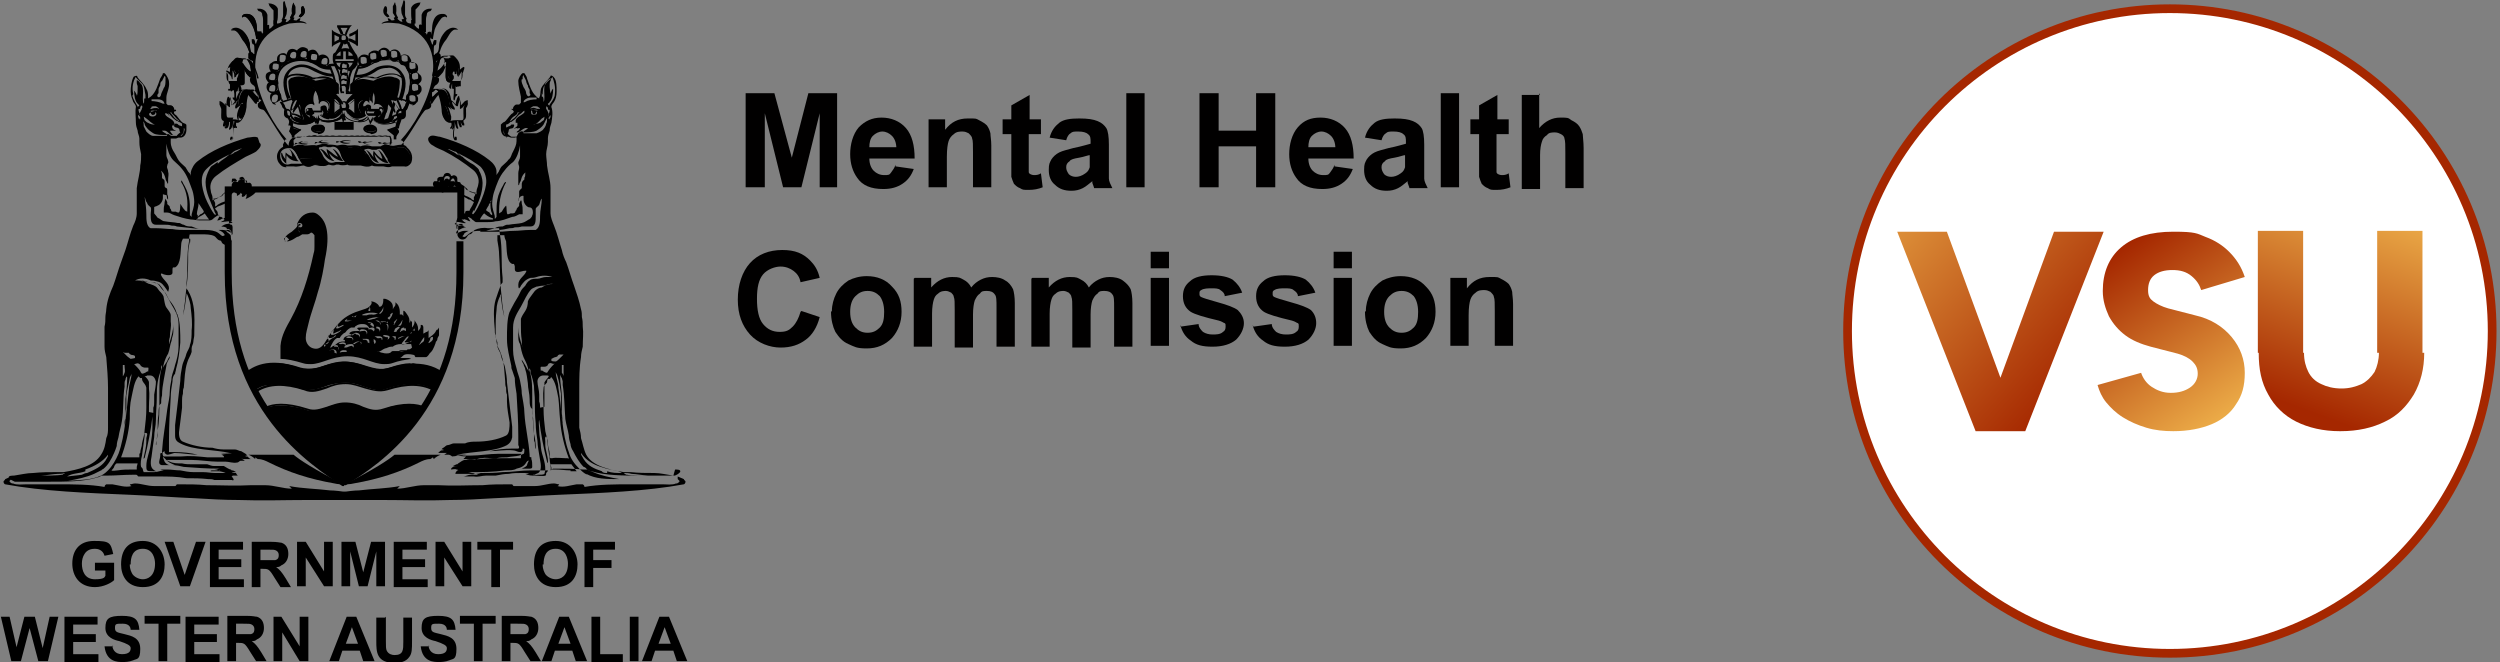 <?xml version="1.0" encoding="UTF-8"?>
<svg xmlns="http://www.w3.org/2000/svg" version="1.1" xmlns:xlink="http://www.w3.org/1999/xlink" viewBox="0 0 287 76">
  <rect x="0" y="0" width="287" height="76" fill="#808080" stroke="none"/>
  <!-- Generator: Adobe Illustrator 29.2.1, SVG Export Plug-In . SVG Version: 2.1.0 Build 116)  -->
  <defs>
    <style>
      .st0 {
        fill: url(#linear-gradient2);
      }

      .st1 {
        fill: #fff;
        stroke: #a52700;
      }

      .st2 {
        fill: url(#linear-gradient1);
      }

      .st3 {
        fill: #010000;
      }

      .st4 {
        fill-rule: evenodd;
      }

      .st5 {
        fill: url(#linear-gradient);
      }
    </style>
    <linearGradient id="linear-gradient" x1="264.1" y1="29.1" x2="272.8" y2="52.7" gradientTransform="translate(0 76) scale(1 -1)" gradientUnits="userSpaceOnUse">
      <stop offset="0" stop-color="#a52700"/>
      <stop offset="1" stop-color="#ecac48"/>
    </linearGradient>
    <linearGradient id="linear-gradient1" x1="243" y1="47.1" x2="257.4" y2="26.3" gradientTransform="translate(0 76) scale(1 -1)" gradientUnits="userSpaceOnUse">
      <stop offset="0" stop-color="#a52700"/>
      <stop offset=".9" stop-color="#ecac48"/>
    </linearGradient>
    <linearGradient id="linear-gradient2" x1="213.5" y1="56.3" x2="239.5" y2="33.3" gradientTransform="translate(0 76) scale(1 -1)" gradientUnits="userSpaceOnUse">
      <stop offset="0" stop-color="#ecac48"/>
      <stop offset="1" stop-color="#a52700"/>
    </linearGradient>
  </defs>
  <g id="MHC-LOGO">
    <g>
      <path class="st3" d="M85.6,21.5v-10.8h3.3l2,7.4,1.9-7.4h3.3v10.8h-2v-8.5l-2.1,8.5h-2.1l-2.1-8.5v8.5h-2Z"/>
      <path class="st3" d="M102.8,19.1l2.1.3c-.3.8-.7,1.3-1.3,1.7-.6.4-1.3.6-2.2.6-1.4,0-2.4-.4-3-1.3-.5-.7-.8-1.6-.8-2.7s.3-2.3,1-3.1c.7-.7,1.5-1.1,2.6-1.1s2.1.4,2.8,1.2c.7.8,1,2,1,3.5h-5.2c0,.6.2,1.1.5,1.4.3.3.7.5,1.2.5s.6,0,.8-.3.4-.5.5-.9h0ZM102.9,17c0-.6-.2-1.1-.5-1.4-.3-.3-.7-.5-1.1-.5s-.8.2-1.1.5c-.3.3-.4.8-.4,1.3h3.1Z"/>
      <path class="st3" d="M113.8,21.5h-2.1v-4c0-.8,0-1.4-.1-1.6,0-.2-.2-.4-.4-.6-.2-.1-.4-.2-.7-.2s-.7,0-1,.3c-.3.2-.5.5-.6.8-.1.3-.2.9-.2,1.8v3.5h-2.1v-7.8h1.9v1.2c.7-.9,1.5-1.3,2.6-1.3s.9,0,1.3.2c.4.2.7.4.9.6.2.3.3.5.4.9,0,.3.1.8.1,1.4v4.9Z"/>
      <path class="st3" d="M119.5,13.7v1.7h-1.4v3.2c0,.6,0,1,0,1.1,0,.1,0,.2.2.3,0,0,.2.1.4.1s.5,0,.8-.2l.2,1.6c-.5.2-1,.3-1.6.3s-.7,0-1-.2c-.3-.1-.5-.3-.7-.5-.1-.2-.2-.5-.3-.8,0-.2,0-.7,0-1.5v-3.4h-1v-1.7h1v-1.6l2.1-1.2v2.8h1.4,0Z"/>
      <path class="st3" d="M122.4,16.1l-1.9-.3c.2-.8.6-1.3,1.1-1.7.5-.4,1.3-.5,2.3-.5s1.6.1,2.1.3c.5.2.8.5,1,.8.2.3.3,1,.3,1.9v2.4c0,.7,0,1.2,0,1.5,0,.3.2.7.4,1.1h-2.1c0-.1-.1-.3-.2-.6,0-.1,0-.2,0-.2-.4.3-.7.6-1.1.8-.4.2-.8.3-1.3.3-.8,0-1.4-.2-1.9-.7-.5-.4-.7-1-.7-1.7s.1-.8.3-1.2c.2-.3.5-.6.9-.8.4-.2.9-.3,1.6-.5,1-.2,1.6-.4,2-.5v-.2c0-.4,0-.7-.3-.9-.2-.2-.6-.3-1.1-.3s-.7,0-.9.2c-.2.1-.4.4-.5.8h0ZM125.2,17.8c-.3,0-.7.2-1.3.3-.6.1-1,.2-1.1.4-.3.2-.4.4-.4.7s.1.5.3.8c.2.2.5.3.8.3s.7-.1,1.1-.4c.3-.2.4-.4.5-.7,0-.2,0-.5,0-1v-.4Z"/>
      <path class="st3" d="M129.3,21.5v-10.8h2.1v10.8h-2.1Z"/>
      <path class="st3" d="M137.7,21.5v-10.8h2.2v4.3h4.3v-4.3h2.2v10.8h-2.2v-4.7h-4.3v4.7h-2.2Z"/>
      <path class="st3" d="M153.2,19.1l2.1.3c-.3.8-.7,1.3-1.3,1.7-.6.4-1.3.6-2.2.6-1.4,0-2.4-.4-3-1.3-.5-.7-.8-1.6-.8-2.7s.3-2.3,1-3.1,1.5-1.1,2.6-1.1,2.1.4,2.8,1.2c.7.8,1,2,1,3.5h-5.2c0,.6.2,1.1.5,1.4.3.3.7.5,1.2.5s.6,0,.8-.3.4-.5.5-.9h0ZM153.3,17c0-.6-.2-1.1-.5-1.4-.3-.3-.7-.5-1.1-.5s-.8.2-1.1.5c-.3.3-.4.8-.4,1.3h3.1Z"/>
      <path class="st3" d="M158.6,16.1l-1.9-.3c.2-.8.6-1.3,1.1-1.7s1.3-.5,2.3-.5,1.6.1,2.1.3c.5.2.8.5,1,.8.2.3.3,1,.3,1.9v2.4c0,.7,0,1.2,0,1.5,0,.3.2.7.4,1.1h-2.1c0-.1-.1-.3-.2-.6,0-.1,0-.2,0-.2-.4.3-.7.6-1.1.8-.4.2-.8.3-1.3.3-.8,0-1.4-.2-1.9-.7-.5-.4-.7-1-.7-1.7s.1-.8.3-1.2c.2-.3.5-.6.9-.8.4-.2.9-.3,1.6-.5,1-.2,1.6-.4,2-.5v-.2c0-.4,0-.7-.3-.9-.2-.2-.6-.3-1.1-.3s-.7,0-.9.2c-.2.1-.4.4-.5.8h0ZM161.4,17.8c-.3,0-.7.2-1.3.3-.6.1-1,.2-1.1.4-.3.2-.4.4-.4.7s.1.5.3.8c.2.2.5.3.8.3s.7-.1,1.1-.4c.3-.2.4-.4.5-.7,0-.2,0-.5,0-1v-.4Z"/>
      <path class="st3" d="M165.4,21.5v-10.8h2.1v10.8h-2.1Z"/>
      <path class="st3" d="M173.2,13.7v1.7h-1.4v3.2c0,.6,0,1,0,1.1,0,.1,0,.2.2.3,0,0,.2.1.4.1s.5,0,.8-.2l.2,1.6c-.5.2-1,.3-1.6.3s-.7,0-1-.2c-.3-.1-.5-.3-.7-.5-.1-.2-.2-.5-.3-.8,0-.2,0-.7,0-1.5v-3.4h-1v-1.7h1v-1.6l2.1-1.2v2.8h1.4,0Z"/>
      <path class="st3" d="M176.7,10.7v4c.7-.8,1.5-1.2,2.4-1.2s.9,0,1.3.3c.4.2.7.4.9.7.2.3.3.6.4.9,0,.3.1.9.1,1.6v4.6h-2.1v-4.1c0-.8,0-1.3-.1-1.6,0-.2-.2-.4-.4-.5-.2-.1-.4-.2-.7-.2s-.7,0-.9.3c-.3.2-.5.4-.6.8-.1.3-.2.8-.2,1.5v3.9h-2.1v-10.8h2.1Z"/>
      <path class="st3" d="M92,35.7l2.1.7c-.3,1.2-.9,2.1-1.6,2.6-.8.6-1.7.9-2.9.9s-2.6-.5-3.5-1.5c-.9-1-1.4-2.3-1.4-4s.5-3.2,1.4-4.2c.9-1,2.2-1.5,3.7-1.5s2.4.4,3.2,1.2c.5.5.9,1.1,1.1,2l-2.2.5c-.1-.6-.4-1-.8-1.3-.4-.3-.9-.5-1.5-.5s-1.5.3-2,.9c-.5.6-.7,1.5-.7,2.8s.2,2.3.7,2.9c.5.6,1.1.9,1.9.9s1.1-.2,1.5-.6c.4-.4.7-1,.9-1.7h0Z"/>
      <path class="st3" d="M95.5,35.7c0-.7.2-1.4.5-2,.3-.6.8-1.1,1.4-1.5.6-.3,1.3-.5,2.1-.5,1.2,0,2.2.4,2.9,1.2.8.8,1.1,1.7,1.1,2.9s-.4,2.2-1.1,3c-.8.8-1.7,1.2-2.9,1.2s-1.4-.2-2.1-.5c-.7-.3-1.1-.8-1.5-1.4-.3-.6-.5-1.4-.5-2.3ZM97.6,35.8c0,.8.2,1.4.6,1.8.4.4.8.6,1.4.6s1-.2,1.4-.6c.4-.4.5-1,.5-1.8s-.2-1.4-.5-1.8c-.4-.4-.8-.6-1.4-.6s-1,.2-1.4.6c-.4.4-.6,1-.6,1.8h0Z"/>
      <path class="st3" d="M105,31.9h1.9v1.1c.7-.8,1.5-1.2,2.4-1.2s.9.1,1.3.3c.4.2.7.5.9.9.3-.4.7-.7,1.1-.9.4-.2.8-.3,1.3-.3s1.1.1,1.5.4c.4.2.7.6.9,1,.1.3.2.9.2,1.6v5h-2.1v-4.5c0-.8,0-1.3-.2-1.5-.2-.3-.5-.4-.9-.4s-.6,0-.8.3c-.3.2-.4.4-.6.8-.1.3-.2.9-.2,1.6v3.8h-2.1v-4.3c0-.8,0-1.3-.1-1.5,0-.2-.2-.4-.3-.5-.2-.1-.4-.2-.6-.2s-.6,0-.9.3c-.3.2-.4.4-.5.7-.1.3-.2.9-.2,1.6v3.8h-2.1v-7.8h0Z"/>
      <path class="st3" d="M118.5,31.9h1.9v1.1c.7-.8,1.5-1.2,2.4-1.2s.9.1,1.3.3c.4.2.7.5.9.9.3-.4.7-.7,1.1-.9.4-.2.8-.3,1.3-.3s1.1.1,1.5.4.7.6.9,1c.1.3.2.9.2,1.6v5h-2.1v-4.5c0-.8,0-1.3-.2-1.5-.2-.3-.5-.4-.9-.4s-.6,0-.8.3c-.3.2-.4.4-.6.8-.1.3-.2.9-.2,1.6v3.8h-2.1v-4.3c0-.8,0-1.3-.1-1.5,0-.2-.2-.4-.3-.5-.2-.1-.4-.2-.6-.2s-.6,0-.9.3c-.3.2-.4.4-.5.7-.1.3-.2.9-.2,1.6v3.8h-2.1v-7.8h0Z"/>
      <path class="st3" d="M132.1,30.8v-1.9h2.1v1.9h-2.1ZM132.1,39.7v-7.8h2.1v7.8h-2.1Z"/>
      <path class="st3" d="M135.5,37.5l2.1-.3c0,.4.3.7.5.9.3.2.7.3,1.1.3s.9,0,1.2-.3c.2-.1.3-.3.3-.6s0-.3-.1-.4c-.1,0-.3-.2-.7-.3-1.7-.4-2.7-.7-3.2-1-.6-.4-.9-1-.9-1.8s.3-1.3.8-1.7c.5-.5,1.4-.7,2.5-.7s1.9.2,2.4.5c.5.4.9.9,1.1,1.5l-2,.4c0-.3-.2-.5-.5-.7-.2-.2-.6-.2-1-.2s-.9,0-1.2.2c-.2.1-.2.2-.2.4s0,.3.2.4c.2.1.8.3,1.9.6,1.1.3,1.9.6,2.3.9.4.4.7.9.7,1.5s-.3,1.3-.9,1.9c-.6.5-1.5.8-2.7.8s-1.9-.2-2.5-.7c-.6-.4-1-1-1.2-1.8h0Z"/>
      <path class="st3" d="M143.9,37.5l2.1-.3c0,.4.3.7.5.9.3.2.7.3,1.1.3s.9,0,1.2-.3c.2-.1.3-.3.3-.6s0-.3-.1-.4c-.1,0-.3-.2-.7-.3-1.7-.4-2.7-.7-3.2-1-.6-.4-.9-1-.9-1.8s.3-1.3.8-1.7c.5-.5,1.4-.7,2.5-.7s1.9.2,2.4.5c.5.4.9.9,1.1,1.5l-2,.4c0-.3-.2-.5-.5-.7-.2-.2-.6-.2-1-.2s-.9,0-1.2.2c-.2.1-.2.2-.2.4s0,.3.2.4c.2.1.8.3,1.9.6,1.1.3,1.9.6,2.3.9.4.4.6.9.6,1.5s-.3,1.3-.9,1.9c-.6.5-1.5.8-2.7.8s-1.9-.2-2.5-.7c-.6-.4-1-1-1.2-1.8h0Z"/>
      <path class="st3" d="M153.1,30.8v-1.9h2.1v1.9h-2.1ZM153.1,39.7v-7.8h2.1v7.8h-2.1Z"/>
      <path class="st3" d="M156.8,35.7c0-.7.2-1.4.5-2,.3-.6.8-1.1,1.4-1.5.6-.3,1.3-.5,2.1-.5,1.2,0,2.2.4,2.9,1.2.8.8,1.1,1.7,1.1,2.9s-.4,2.2-1.1,3c-.8.8-1.7,1.2-2.9,1.2s-1.4-.2-2.1-.5c-.7-.3-1.1-.8-1.5-1.4-.3-.6-.5-1.4-.5-2.3h0ZM158.9,35.8c0,.8.2,1.4.6,1.8.4.4.8.6,1.4.6s1-.2,1.4-.6c.4-.4.5-1,.5-1.8s-.2-1.4-.5-1.8c-.4-.4-.8-.6-1.4-.6s-1,.2-1.4.6c-.4.4-.6,1-.6,1.8h0Z"/>
      <path class="st3" d="M173.7,39.7h-2.1v-4c0-.8,0-1.4-.1-1.6,0-.2-.2-.4-.4-.6-.2-.1-.4-.2-.7-.2s-.7,0-1,.3c-.3.2-.5.5-.6.8-.1.3-.2.9-.2,1.8v3.5h-2.1v-7.8h1.9v1.2c.7-.9,1.5-1.3,2.6-1.3s.9,0,1.3.2c.4.2.7.4.9.6.2.3.3.5.4.9,0,.3.1.8.1,1.4v4.9h0Z"/>
      <path d="M10.9,64.6h2.2v2c-.3.3-1.2.8-2.2.8-1.8,0-2.6-1.3-2.6-2.7s.7-2.6,2.5-2.6,1.9.2,2.2,1.5l-1,.2c-.2-.7-.8-.8-1.1-.8-.4,0-.9.1-1.2.6-.2.3-.3.7-.3,1.1,0,.8.3,1.8,1.5,1.8s1.1-.3,1.2-.4v-.6h-1.2v-.9h0Z"/>
      <path d="M13.9,64.8c0,1.2.6,2.6,2.5,2.6s2.5-1.3,2.5-2.6-.8-2.7-2.5-2.7-2.5,1-2.5,2.7M15,64.8c0-.8.2-1.8,1.4-1.8s1.4,1.2,1.4,1.7c0,1.5-.9,1.8-1.4,1.8s-1-.3-1.2-.6c-.1-.2-.3-.5-.3-1.1Z"/>
      <path d="M18.8,62.2h1.1l1.3,3.8h0l1.3-3.8h1.1l-1.8,5.1h-1.1l-1.8-5.1Z"/>
      <path d="M24.1,62.2h3.8v.9h-2.8v1.1h2.6v.9h-2.6v1.4h2.9v.9h-3.9v-5.1Z"/>
      <path d="M28.9,67.4h1v-2.1h.2c.7,0,.8,0,1.4,1l.7,1.1h1.2l-.6-1c-.5-.8-.7-1-1.1-1.3h0c.2,0,.4,0,.6-.2.5-.2.8-.7.8-1.3s-.2-1.1-.8-1.3c-.2,0-.4-.1-1.2-.1h-2.2v5.1ZM29.9,63.1h.8c.7,0,.8,0,1,.1.2.1.3.3.3.5s0,.5-.4.6c-.2,0-.6,0-.9,0h-.8v-1.3Z"/>
      <path d="M34.1,62.2h1l2.1,3.4h0v-3.4h1v5.1h-1l-2.1-3.3h0v3.3h-1v-5.1Z"/>
      <path d="M39.2,62.2h1.6l.9,3.5h0l.9-3.5h1.6v5.1h-1v-4h0l-1,4h-1l-1-4h0v4h-1v-5.1Z"/>
      <path d="M45.2,62.2h3.8v.9h-2.8v1.1h2.6v.9h-2.6v1.4h2.9v.9h-3.9v-5.1Z"/>
      <path d="M50,62.2h1l2.1,3.4h0v-3.4h1v5.1h-1l-2.1-3.3h0v3.3h-1v-5.1Z"/>
      <path d="M56.3,63.1h-1.5v-.9h4.1v.9h-1.5v4.3h-1v-4.3Z"/>
      <path d="M61.3,64.8c0,1.2.6,2.6,2.5,2.6s2.5-1.3,2.5-2.6-.8-2.7-2.5-2.7-2.5,1-2.5,2.7M62.4,64.8c0-.8.2-1.8,1.4-1.8s1.4,1.2,1.4,1.7c0,1.5-.9,1.8-1.4,1.8s-1-.3-1.2-.6c-.1-.2-.3-.5-.3-1.1Z"/>
      <path d="M67.1,62.2h3.5v.9h-2.5v1.2h2.1v.9h-2.1v2.2h-1v-5.1Z"/>
      <path d="M0,70.8h1.1l.8,3.5h0l.9-3.5h1.2l.9,3.6h0l.8-3.6h1l-1.2,5.1h-1.1l-1-3.8h0l-1,3.8h-1.1l-1.2-5.1Z"/>
      <path d="M7.4,70.8h3.8v.9h-2.8v1.1h2.6v.9h-2.6v1.4h2.9v.9h-3.9v-5.1Z"/>
      <path d="M12.9,74.1c0,.3.2,1,1.1,1s1-.4,1-.7-.4-.5-1.3-.8c-.5-.1-1.6-.4-1.6-1.5s.4-1.4,1.9-1.4,1.9.4,2,1.6h-1c0-.2-.1-.7-.9-.7s-.9,0-.9.5.3.5,1.1.7c.8.2,1.8.4,1.8,1.7s-.4,1.1-.8,1.3c-.5.2-1,.2-1.2.2-.6,0-1.9,0-2.1-1.8h1c0,0,0,0,0,0Z"/>
      <path d="M18.1,71.6h-1.5v-.9h4.1v.9h-1.5v4.3h-1v-4.3Z"/>
      <path d="M21.3,70.8h3.8v.9h-2.8v1.1h2.6v.9h-2.6v1.4h2.9v.9h-3.9v-5.1Z"/>
      <path d="M26.1,75.9h1v-2.1h.2c.7,0,.8,0,1.4,1l.7,1.1h1.2l-.6-1c-.5-.8-.7-1-1.1-1.3h0c.2,0,.4,0,.6-.2.5-.2.8-.7.8-1.3s-.2-1.1-.8-1.3c-.2,0-.4-.1-1.2-.1h-2.2v5.1h0ZM27.1,71.6h.8c.7,0,.8,0,1,.1.2.1.3.3.3.5s0,.5-.4.6c-.2,0-.6,0-.9,0h-.8v-1.3Z"/>
      <path d="M31.3,70.8h1l2.1,3.4h0v-3.4h1v5.1h-1l-2-3.3h0v3.3h-1v-5.1Z"/>
      <path d="M43,75.9l-2.1-5.1h-1.1l-2,5.1h1.1l.4-1.2h2l.4,1.2h1.1ZM39.7,73.9l.7-1.9.7,1.9h-1.4Z"/>
      <path d="M44.3,70.8v2.8c0,.6,0,.9.1,1.1.2.4.6.5.9.5,1,0,1-.6,1-1.5v-2.8h1v2.7c0,.9,0,1.4-.3,1.8-.4.6-1.1.7-1.7.7-2.1,0-2.1-1.3-2.1-2.5v-2.7h1,0Z"/>
      <path d="M49.2,74.1c0,.3.2,1,1.1,1s1-.4,1-.7-.4-.5-1.3-.8c-.5-.1-1.6-.4-1.6-1.5s.4-1.4,1.9-1.4,1.9.4,2,1.6h-1c0-.2-.1-.7-.9-.7s-.9,0-.9.5.3.5,1.1.7c.8.2,1.8.4,1.8,1.7s-.4,1.1-.8,1.3c-.5.2-1,.2-1.2.2-.6,0-1.9,0-2.1-1.8h1c0,0,0,0,0,0Z"/>
      <path d="M54.3,71.6h-1.5v-.9h4.1v.9h-1.5v4.3h-1v-4.3Z"/>
      <path d="M57.6,75.9h1v-2.1h.2c.7,0,.8,0,1.4,1l.7,1.1h1.2l-.6-1c-.5-.8-.7-1-1.1-1.3h0c.2,0,.4,0,.6-.2.5-.2.8-.7.8-1.3s-.2-1.1-.8-1.3c-.2,0-.4-.1-1.2-.1h-2.2v5.1h0ZM58.6,71.6h.8c.7,0,.8,0,1,.1.2.1.3.3.3.5s0,.5-.4.6c-.2,0-.6,0-.9,0h-.8v-1.3Z"/>
      <path d="M67.4,75.9l-2.1-5.1h-1.1l-2,5.1h1.1l.4-1.2h2l.4,1.2h1.1ZM64.1,73.9l.7-1.9.7,1.9h-1.4Z"/>
      <path d="M67.9,70.8h1v4.3h2.6v.9h-3.6v-5.1Z"/>
      <path d="M73.3,70.8h-1v5.1h1v-5.1Z"/>
      <path d="M78.9,75.9l-2.1-5.1h-1.1l-2,5.1h1.1l.4-1.2h2.1l.4,1.2h1.1,0ZM75.6,73.9l.7-1.9.7,1.9h-1.4Z"/>
      <path d="M1.1,55.2h0c0,0,0,0,0,.1,0,0,.2.2.3.2h-.1c0,0,.1,0,.2,0,.4.2,1.1.1,1.5.1.2,0,.4,0,.6,0,1,0,2.1,0,3.1,0,1.8,0,3.6,0,5.3.3,0,0,0-.2.2-.3.2,0,.5,0,.7,0,.7.1,1.5.4,2.2.2,0,0-.1,0-.2-.2.2,0,.4-.1.6-.1.7,0,1.4.3,2.2.3.3,0,.7,0,1.1,0,.3,0,.7,0,1,0,0,0,.2,0,.3,0,.1,0,.1-.1.2-.2.1,0,.3,0,.4,0,1,0,2,0,3,.1,1.7,0,3.4.1,5.1,0,.6,0,1.1,0,1.6,0,1.1,0,2.1.4,3.1.4,0,0,0,0,0,0,0,0-.2-.2-.3-.3,1.6.3,3.1.3,4.7.5.5,0,1.3.1,2,.2,0,0,0,.6,0,.9-1.8,0-3.1,0-4.7,0-2.6,0-5,.1-7.8,0-1.7,0-3.3-.1-5-.2-2.4-.1-5-.3-7.5-.4-4.8-.2-10-.4-14.3-1.2-.1,0-.2-.2-.2-.3s.2-.2.2-.3c.2-.1.5-.2.7-.3v.3h0Z"/>
      <path d="M29.3,52.7c-.2-.2-.5-.4-.8-.5,1,0,1.9,0,3,0,.2,0,.5,0,.8,0s1.2,0,1.4,0c.7.6,2.4,1.7,5.7,3.4,0,0-.7,0-1-.1-2.9-.5-5.3-1.3-7.5-2.4-.4-.2-.8-.4-1.3-.4,0,0-.2-.1-.3-.2"/>
      <path d="M78,55.2h0c0,0,0,0,0,.1,0,0-.2.2-.3.2h.1c0,0-.1,0-.2,0-.4.2-1.1.1-1.5.1-.2,0-.4,0-.6,0-1,0-2.1,0-3.1,0-1.8,0-3.6,0-5.3.3,0,0,0-.2-.2-.3-.2,0-.5,0-.7,0-.7.1-1.5.4-2.2.2,0,0,.1,0,.2-.2-.2,0-.4-.1-.6-.1-.7,0-1.4.3-2.2.3-.3,0-.7,0-1.1,0-.3,0-.7,0-1,0,0,0-.2,0-.3,0-.1,0-.1-.1-.2-.2-.1,0-.3,0-.4,0-1,0-2,0-3,.1-1.7,0-3.4.1-5.1,0-.6,0-1.1,0-1.6,0-1.1,0-2.1.4-3.1.4,0,0,0,0,0,0,0,0,.2-.2.3-.3-1.6.3-3.1.3-4.7.5-.5,0-1.3.1-2,.2-.1.5-.1.8,0,.9,1.8,0,3.1,0,4.7,0,2.6,0,5,.1,7.8,0,1.7,0,3.3-.1,5-.2,2.4-.1,5-.3,7.5-.4,4.8-.2,10-.4,14.3-1.2.1,0,.2-.2.2-.3s-.2-.2-.2-.3c-.2-.1-.5-.2-.7-.3v.3h0Z"/>
      <path d="M49.8,52.7c.2-.2.5-.4.8-.5-1,0-1.9,0-3,0-.2,0-.5,0-.8,0s-1.2,0-1.5,0c-.7.6-2.4,1.7-5.7,3.4,0,0,.7,0,1-.1,2.9-.5,5.3-1.3,7.5-2.4.4-.2.8-.4,1.3-.4,0,0,.2-.1.3-.2"/>
      <path class="st4" d="M34.5,25.8c0,0,0,.1-.1.1s-.1,0-.1-.1,0-.1.1-.1.1,0,.1.1Z"/>
      <path class="st4" d="M50.2,37.9s0-.1,0-.1c0,0-.2.2-.2.3-.2.3-.5.5-.8.7,0,0,0,0,0,0,0,0,0-.2,0-.2,0,0,0-.2,0-.3,0,0,0-.4,0-.4,0,0-.1.2-.2.2,0,0-.1,0-.2.1,0,0-.2.1-.2.1,0,0,0-.1,0-.2,0-.2,0-.4,0-.5,0,0,0-.3-.2-.3,0,0,0,0-.1,0,0,0,0,.1,0,.2,0,.2-.2.4-.3.5,0,0,0-.1,0-.2,0-.5-.2-.7-.4-1-.1-.1,0,0,0,.1,0,.2-.1.5-.3.7,0,0,0,0,0,0,0,0,0-.2,0-.3,0,0,0-.2,0-.3,0,0-.1-.2-.2-.2,0,0,0,.1,0,.1,0,0,0,.2-.1.1v-.2c0-.4-.2-.6-.4-.9,0,0-.2-.3-.3-.2,0,0,0,.2,0,.3,0,0,0,0,0,.2,0,0,0,.2,0,.1,0,0-.1-.2-.2-.2,0,0-.2,0-.2,0,0,0,0-.2,0-.3,0-.3-.1-.7-.3-.9,0,0-.2-.2-.2-.2,0,0,0,.2,0,.2,0,.2-.1.3-.2.4,0,0-.1.2-.1.2,0,0,0-.2,0-.3,0-.5-.5-.8-.9-.9,0,0-.2,0-.2,0,0,0,0,.1,0,.2,0,.3-.1.6-.3.7,0,0-.2,0-.2,0,0,0,0-.1,0-.1-.1-.2-.5-.5-.9-.5,0,0-.1,0-.1,0,0,0,.1,0,.1,0,.2.2-.1.5-.2.6-.2.2-.6.3-.9.4-1,.3-1.8.7-2.4,1.3-.6.6-1.2,1.4-1.6,2.1-.3.5-.7,1.2-1.5,1-.5-.1-.9-.6-.9-1.2,0-.6.2-1.1.3-1.6.3-1.3.8-2.5,1.1-3.7.4-1.2.7-2.9.8-3.7.7-3.2,0-4.4-.5-4.9-.2-.2-.5-.5-.9-.5-.9,0-1.4.5-1.7,1.1,0,0-.1.2-.1.2,0,0,.1,0,.2.1.1.1,0,.3,0,.6,0,0,.1.3.1.3,0,0-.1-.1-.1-.2,0-.2,0-.4,0-.5,0,0-.1-.2-.2-.2,0,0,0,.1,0,.2-.1.2-.4.4-.6.6-.3.2-.7.4-.8.8,0,0,0,.2,0,.3,0,0,.1,0,.2,0,0,0,.2,0,.2,0,.4-.1.7-.3,1-.5.2,0,.4-.2.6-.3.2,0,.4,0,.6,0,.2,0,.4-.2.4-.2.2,0,.3.2.4.3,0,.2,0,.3,0,.5,0,.3,0,.5,0,.8,0,.3,0,.5-.1.8-.6,2.8-1.4,5.3-2.6,7.5-.5.9-1.1,1.9-1.2,3.1,0,.5,0,1,0,1.5.7,0,1.6.2,2.6.5.3.1.6.1.9.1,1.2,0,2.4-.9,4.2-.9,0,0,0,0,0,0,1.8,0,2.9.9,4.2.9.3,0,.6,0,.9-.1.8-.3,1.6-.4,2.2-.5,0,0-.2-.1-.3-.1-.2,0-.3,0-.4,0-.2,0-.4,0-.6,0,.1,0,.2-.1.3-.2,0,0,.2-.2.3-.2.3-.1,1,0,1.1.1,0,0,0,.1.1.2,0,0,.1,0,.2,0,.4,0,.7,0,1,0,0,0,0,0,0,0,.1,0,.3-.2.4-.4.2-.2.3-.3.4-.5.1-.2.2-.4.3-.7,0-.2.2-.3.2-.4,0-.2.1-.3.2-.5,0-.3,0-.7,0-.9M32.8,27.7s-.2-.2-.2-.3c0,0,0,0,0,0,0,0,.2-.2.3-.2,0,0,.3.3.3.3,0,0-.3.2-.3.2M34.5,26.1c-.4,0-.5-.5-.1-.5.4,0,.4.5.1.5ZM46.4,37.7c0,0,.1,0,.2,0,0,0,0,.3,0,.3,0,0-.1,0-.2-.1-.1,0-.4.1-.4.2,0,0-.1,0-.1,0,0,0,.1-.2.1-.2,0-.2.2-.3.4-.3ZM45.9,37.2c.1-.1.2-.3.3-.5,0,.2-.1.7-.3.7,0,0-.2,0-.2,0,0,0,.2-.2.2-.2M45.9,37.6s-.2.2-.3.3c0,0-.1.2-.1.2,0,0-.3,0-.3,0,0,0,.1-.2.1-.2,0,0,0-.1.1-.2,0,0,.3-.2.4-.2ZM45.3,39c0,0,0-.1,0-.2,0,0-.2-.1-.3-.2,0,0-.2,0-.2,0,0,0,.1,0,.2,0,.1,0,.3,0,.4,0,.1.1,0,.3,0,.4M45.2,37c.1-.1.3-.3.4-.4,0,0,0,0,0,0,0,.1-.1.2-.2.4,0,0-.1.3-.2.3,0,0,0,0,0-.1,0,0,0,0,.1-.1M44.8,36.1c0,0,.2-.2.3-.2,0,0,0,0,0,0,0,0-.1.4-.2.5,0,0-.2.3-.2.3,0,0-.2-.1-.2-.2,0,0,.2-.2.3-.2M44.3,38.7c0,0-.2-.1-.3-.1,0,0,0,0,0,0,0,0,0-.1,0-.1,0-.1.6,0,.7.1.1.2-.1.3-.2.4,0,0,0,0,0,0,0-.1.1-.2,0-.3M44.2,37.2s-.1,0,0,0c0,0,.2,0,.3,0,.2.2,0,.7,0,.8,0,0,0-.1,0-.2,0-.3,0-.5-.2-.6M44.5,36.9c0,0,.1.3,0,.2,0-.1-.4-.2-.6-.1,0,0-.2,0-.2-.1,0,0,.3,0,.3,0,.2,0,.3,0,.4.1M43.6,38.2s0,0,0,0c0-.2,0-.4-.3-.5,0,0-.1,0-.1,0,0,0,0-.1,0-.2,0,0,.1,0,.1,0,.4,0,.4.3.3.6,0,0,0,0,0,0,0,0,0,0,0,0M43.7,37.1c-.1-.1-.4-.2-.6-.3,0,0,0,0,0,0,.1,0,.2,0,.3,0,0,0,.3.2.3.3,0,0,0,.2,0,.2,0,0-.1-.2-.1-.2ZM42.6,37.1c-.2,0-.3,0-.4-.1-.1,0,0,0,0,0,.3,0,.6,0,.7.3,0,0,.1.2,0,.2,0,0-.1,0-.1,0,0,0-.2-.2-.3-.2M42.9,38c0,.1,0,.3,0,.1,0-.1-.1-.2-.3-.3-.1,0-.2,0-.3,0,0,0-.1,0,0-.1,0,0,.3-.1.4-.1.2,0,.3,0,.3.3M43.7,35.8c.1-.1.3-.4.3-.6,0,0,0-.1,0-.2,0,0,0,.4,0,.5,0,.2-.2.4-.3.5,0,0-.2,0-.2,0,0,0,.1-.1.1-.1ZM43.6,36.4c-.2,0-.4.1-.6.2-.3,0-.5.2-.9.1.4-.2.9-.3,1.5-.3ZM42.4,35.5c0,0,0-.2,0-.3,0,0,0,0,0,0,0,0,.1.2.1.2s0,.2,0,.3c0,0-.2,0-.2,0,0,0,0-.1,0-.2M41.6,36.1c.5-.2,1.2-.3,1.8-.1-.2,0-.4.2-.7.1,0,0,0,0,0,0-.2,0-.4,0-.6.1,0,0-.2,0-.3,0,0,0-.2,0-.2,0,0,0,.3-.1,0,0M40.6,36.4c0,0,.3-.2.3-.2.1,0-.2.2,0,.2,0,0,.3,0,.4,0,0,0,0,0-.2,0-.2,0-.3,0-.5,0s-.3,0-.1-.1M39.5,36.9c0,0,.3-.3.4-.3,0,0-.2.2-.1.2,0,0,.4,0,.5,0,0,0,.1,0,.2,0,0,0,0,0-.1,0-.1,0-.4.1-.5.1,0,0-.3,0-.3,0,0,0,0-.1,0-.1M38.7,37.5c0,0,0-.1,0-.2,0,0,.2-.2.2-.2,0,0-.3.4,0,.4.1,0,.4-.2.5-.2,0,0,.2,0,.1,0-.2.2-.5.3-.7.4,0,0-.2,0-.2,0,0,0,0-.2,0-.2ZM38,38.3c0-.2.2-.4.3-.5,0,0,0,.2,0,.2,0,0-.1.3,0,.3,0,0,.4-.2.4-.2.2,0,.3-.2.5-.2-.2.2-.5.4-.8.5,0,0-.3.1-.4,0,0,0,0-.1,0-.2M37.6,38.9c0-.2.1-.3.2-.5,0,.1-.1.4,0,.4,0,0,.1,0,.2,0,.2,0,.4-.2.5-.3.2,0,0,.1-.1.2-.2.1-.4.2-.6.4,0,0-.1,0-.1,0,0,0,0-.2,0-.2M37.4,39.7s-.2.1-.2.1c0,0,0-.4,0-.4,0,0,0,.1,0,.2,0,0,.2-.1.3-.2,0,0,.2-.2.3-.2,0,0-.2.3-.3.3,0,0-.2,0-.2.1M38.5,40.5s-.1,0-.1,0c0,0,0-.2,0-.2-.1-.2-.4-.2-.6,0,.1-.2.6-.3.8,0,0,0,.1.2,0,.3M38.8,39.8s0-.1,0-.1c-.2-.2-.6,0-.8.2,0,0-.2,0-.1,0,.2-.4.4-.9.8-1.1,0,0,.2,0,.3,0,0,0,.1-.2.2-.3.1-.1.3-.3.4-.3,0,0,0,0,.1-.1.1-.2.4-.4.6-.5.1,0,.3,0,.4,0,0,0,.1-.2.2-.2.1-.1.4-.2.6-.2.3,0,.5,0,.7.2,0,0,.2.2.2.3,0,0-.2-.1-.3-.1-.2,0-.6,0-.8,0,0,0-.3,0-.3.1,0,0,.3.3.3.3,0,0-.3,0-.3,0-.3,0-.5,0-.7.1,0,0-.2.1-.2.2,0,0,.3.1.3.2,0,0,.1,0,.1,0,0,0-.2,0-.3,0-.2,0-.6.1-.7.3,0,0-.1.2-.1.2,0,0,0,0,0,0,0,0,.2,0,.2.1,0,0,0,.1,0,.1,0,0-.1,0-.1,0-.4,0-.7.1-.9.3,0,0-.4.3-.2.3,0,0,.1,0,.2,0,.1,0,.3,0,.3.2,0,0,0,.2,0,.2M41.6,38c-.2,0-.2.1-.4,0,0,0,0,0,0,0,0,0,.2-.2.3-.2,0,0,.1,0,.1,0,.4,0,.7.2.5.6,0,0,0,.1,0,.1,0,0,0-.2,0-.2,0-.2-.2-.4-.4-.3M40.8,38.3c-.2,0-.2.2-.4.2-.1,0-.2,0-.1,0,.1-.1.3-.2.5-.3.4,0,.6.2.5.5,0,0,0,.1,0,.1,0,0,0-.1,0,0,0-.2-.1-.4-.4-.4M40.5,39.1s0,0,0,0c0-.1,0-.3-.2-.3-.2,0-.3,0-.4,0,0,0-.2-.1-.2-.1,0,0,.3-.1.3-.1.3,0,.7.2.5.5ZM38.9,39.4c0,0,.3-.1.4-.1.1,0,.4,0,.4.2,0,0,0,.2,0,.1,0,0-.3-.2-.5-.1-.1,0-.1,0-.2,0,0,0,0,0,0,0ZM39.9,40.4s-.2,0-.3,0c-.2,0-.5,0-.6.1,0,0,.1-.2.1-.2,0,0,.2-.1.3-.1.2,0,.4,0,.4.1,0,0,0,0,0,.1M40.6,39.9s-.2-.2-.2-.2c-.3,0-.5.2-.7.2,0,0-.2,0-.2,0,0,0,.1-.2.1-.2.1-.1.4-.2.7-.2.1,0,.3,0,.3.2,0,0,0,.2,0,.2M41.5,39.4c0,.1,0,0,0,0,0-.2-.3-.2-.5-.1,0,0-.2.1-.3.2,0,0-.2,0-.2,0s0,0,0,0c.1-.1.4-.3.6-.3.3,0,.4.2.3.4M42.2,39.3s0-.1,0-.1c0,0-.1-.2-.3-.2,0,0-.2,0-.2,0,0,0-.1-.1-.1-.1,0,0,.1,0,.2,0,0,0,0,0,.2,0,.2,0,.4,0,.4.3,0,0,0,.2,0,.2M42.9,39.2s0-.2,0-.2c0-.1-.2-.1-.3-.1,0,0,0,0-.1,0,0,0-.1,0-.1,0,0,0,.2,0,.2,0,.5,0,.7.3.4.6M43,38.6s.2,0,.2,0c0,0,.1,0,.2,0,.2,0,.4,0,.5.2,0,.1,0,.1,0,.2,0,0,0,0-.1,0,0,0,0-.1,0-.1,0-.2-.4,0-.5-.1,0,0,0,0,0,0M47.3,39.9c0,0-.2.2-.3.2-.2,0-.4,0-.7,0-.1,0,0,0,0,0,0,0,.2,0,.4,0,0,0,0,0,.1,0,0,0-.1.1-.1.1-.2,0-.5,0-.8,0-.2,0,0,.1.2.1,0,0,.4,0,.3,0-.1,0-.3.1-.5,0-.3,0-.6,0-.8,0-.1,0-.2.1-.3.2-.2.1-.6.1-.9,0-.2,0-.4-.2-.6-.1.4,0,.6-.3.9-.4.2,0,.4-.2.7-.2,0,0,.1,0,.2,0,0,0,0,0,0,0,.2-.2.6-.3.9-.3.4,0,.8,0,1.2,0,0,0,0,0,0,0M47.1,39.2c-.2.1-.4.2-.6.3,0,0-.3.1-.4,0,0,0,.1-.2.1-.2.2-.2.3-.4.5-.6,0,0,.1,0,.1-.1,0,0-.2,0-.3,0-.3,0-.5.2-.8.3,0,0,0,0,0-.1,0,0,.4-.2.5-.2,0,0,.2,0,.2,0,.2,0,.4,0,.5,0,0,0,0,0,0,0,0,.2-.2.3-.3.5,0,0-.2.1-.1.2,0,0,.2,0,.2,0,.2,0,.4-.1.6-.2,0,0-.2.2-.2.2ZM47.4,37.9c0,.1-.2.3-.2.4,0,0-.1,0-.1,0,0,0,.1-.2.2-.2.1-.2.2-.3.3-.4,0,0,0,0,0,0,0,0,0,.2,0,.3M48.7,38.9c0,.1,0,.3-.2.4-.2.1-.3.3-.4.3,0,0,0,0,0,0,.2-.3.4-.7.6-.9,0,0,0,.2,0,.2ZM49.7,38.9c0,.2-.3.4-.5.5,0,0,0,0,0-.1,0,0,.2-.3.2-.4,0,0,0-.1,0-.1,0,0,.2-.2.3-.1,0,0,0,.1,0,.2ZM47.4,41.7c0,0-.3.1-.3,0,0,0,0,0,0,0-.7,0-1.5.2-2.4.5-.3.1-.7.2-1,.2-1.4,0-2.5-.9-4.2-.9h0c-1.7,0-2.8.9-4.2.9-.3,0-.6,0-1-.2-.9-.3-1.7-.5-2.4-.5,0,0,0,.2,0,.3,0,.1.1.1.3.2.5,0,.9.2,1.3.3.4.1.9.1,1.4.2.3,0,.7,0,1,0,.3,0,.6,0,.8-.1.2,0,.4-.1.6-.2.4,0,.8-.2,1.2-.3.4-.1.9-.2,1.3-.2.2,0,.5,0,.7,0,.4,0,.8.1,1.2.2.2,0,.4.1.5.2.6.2,1.3.3,2.1.2.8-.1,1.6-.2,2.3-.5.4-.1.8-.2,1.2-.3-.1,0-.2,0-.4,0h-.2"/>
      <path d="M28.2,42.7c.8-.5,2.4-1.8,6.3-.5.4.1,1,.2,2,0,1.7-.5,2.8-1,4.9-.4,2.2.7,2.4.7,4.1.2.2,0,3.1-.9,5.3.7,0,0-.9,2.1-1,2.1,0,0-1.6-1.4-5.3-.2-.8.3-1.2.3-2.7-.2-1.1-.4-2-.7-4-.2-.6.2-2.1.9-3.4.4-.4-.2-1.8-.6-3.4-.4-1.1,0-1.8.7-1.9.7,0,0-.5-1.1-.6-1.2,0-.1-.4-.9-.4-.9"/>
      <path d="M30.4,46.9c0,0,1.2-.8,4.3,0,.2,0,.9.6,2.5,0,1.3-.5,2.3-.9,4.2-.2.4.1,1.7.8,2.9.2,1.1-.5,3.2-.6,4.4-.1,0,0-2.9,4.8-9.1,8.5,0,0-5.6-3.3-8.7-7.8-.1-.2-.4-.7-.4-.7"/>
      <path d="M39.5,55.8h-.2c-3.7-2.5-13.5-8.6-13.5-24.5v-3.7h.8v3.7c0,13.6,6.9,19.8,12.9,23.6,6.1-3.9,12.9-10,12.9-23.6v-3.6h.8v3.6c0,15.9-9.8,22.1-13.5,24.4h-.2Z"/>
      <path d="M52.6,26.5v-.6h.6v.3h-.2c0,.1-.4.2-.4.2"/>
      <path d="M26.6,25.4h-.8v-4h27.5v3.8h-.8v-3.1h-25.9v3.2Z"/>
      <path d="M26,26.2s0-.2,0-.2h0c0-.1.6-.1.6-.1v.5c0,0-.2-.1-.3-.1h-.2Z"/>
      <path d="M43.2,47.3c-.6,0-1.1-.2-1.6-.4-.6-.2-1.2-.4-2-.4h0c-.8,0-1.4.2-2,.4-.8.3-1.5.5-2.4.2-2.4-.8-3.9-.6-4.7-.2v-.2c.8-.4,2.3-.6,4.8.2.8.3,1.5,0,2.2-.2.6-.2,1.3-.5,2.1-.5h0c.8,0,1.5.2,2.1.5.8.3,1.4.5,2.3.2,2.4-.8,3.9-.6,4.8-.2v.2c-.9-.3-2.4-.6-4.7.2-.3,0-.5.1-.8.1h0ZM29.3,45v-.2c1.3-.9,3.2-1,5.5-.2.9.3,1.6,0,2.5-.2.7-.2,1.4-.5,2.3-.5h0c.9,0,1.6.3,2.3.5.8.3,1.6.5,2.5.2,2.2-.8,4.2-.7,5.6.2v.2c-1.5-.9-3.3-.9-5.5-.2-1,.3-1.8,0-2.6-.2-.7-.2-1.4-.5-2.2-.5h0c-.9,0-1.5.2-2.2.5-.9.3-1.7.6-2.6.2-2.2-.7-4-.7-5.4.2h0Z"/>
      <path d="M15.5,10.2s0,0,0,0c0,0,0,0,0,0,0,0,0,0,0,0,0,0,0,0,0,0,0,0,0,0,0,0h0s0,0,0,0Z"/>
      <path d="M19.6,12.6h0s0,0,0,0c0,0,0,0,0,0h0s0,0,0,0h0s0,0,0,0"/>
      <path d="M19.4,23s0,0,0,0c0,0,0,0,0,0,0,0,0,0,0,0,0,0,0,0,0,0,0,0,0,0,0,0,0,0,0,0,0,0,0,0,0,0,0,0Z"/>
      <path d="M23.1,26.5s0,0,0,0,0,0,0,0,0,0,0,0c0,0,0,0,0,0,0,0,0,0,0,0,0,0,0,0,0,0h0"/>
      <path d="M25.3,26.1s0,0,0,0c0,0,0,0,0,0,0,0,0,0,0,0,0,0,0,0,0,0,0,0,0,0,0,0h0s0,0,0,0"/>
      <path d="M25.3,25.6s0,0,0,0c0,0,0,0,0,0,0,0,0,0,0,0,0,0,0,0,0,0,0,0,0,0,0,0,0,0,0,0,0,0h0"/>
      <path d="M24.9,25.3s0,0,0,0c0,0,0,0,0,0,0,0,0,0,0,0,0,0,0,0,0,0,0,0,0,0,0,0,0,0,0,0,0,0Z"/>
      <path d="M20.7,23.5s0,0,0,0,0,0,0,0,0,0,0,0,0,0,0,0c0,0,0,0,0,0,0,0,0,0,0,0"/>
      <path d="M22.8,52.3s0,0,0,0c0,0,0,0,0,0h0s0,0,0,0c0,0,0,0,0,0h0s0,0,0,0"/>
      <path d="M25.6,52.4s0,0,0,0,0,0,0,0h0s0,0,0,0,0,0,0,0h0Z"/>
      <path d="M25.4,52.2h0s0,0,0,0c0,0,0,0,0,0h0s0,0,0,0c0,0,0,0,0,0,0,0,0,0,0,0h0"/>
      <path d="M20.9,43.7s0,0,0,0,0,0,0,0h0s0,0,0,0c0,0,0,0,0,0s0,0,0,0h0s0,0,0,0"/>
      <path d="M21,36.2s0,0,0,0c0,0,0,0,0,0,0,0,0,0,0,0,0,0,0,0,0,0,0,0,0,0,0,0,0,0,0,0,0,0Z"/>
      <path d="M19.2,53.6s0,0,0,0h0s0,0,0,0c0,0,0,0,0,0h0s0,0,0,0Z"/>
      <path d="M15.4,41.8s0,0,0,0c0,0,0,0,0,0,0,0,0,0,0,0,0,0,0,0,0,0,0,0,0,0,0,0,0,0,0,0,0,0h0"/>
      <path d="M7.6,55.1h0s0,0,0,0,0,0,0,0h0s0,0,0,0c0,0,0,0,0,0"/>
      <path d="M7.5,55.1h0s0,0,0,0,0,0,0,0h0s0,0,0,0,0,0,0,0Z"/>
      <path class="st4" d="M29.6,15.8c-.3-.2-.9,0-1.2,0-2.1.6-4.2,1.5-5.7,2.7-.4.3-.7.8-.8,1.3,0,.1,0,.4,0,.4,0-.2-.2-.4-.3-.5-.1-.2-.2-.3-.3-.5-.3-.3-.6-.5-.8-.8-.2-.3-.3-.6-.5-.9-.2-.3-.4-.7-.4-1.2,0,0,0-.4,0-.4,0,0,.2,0,.2,0,.1,0,.3,0,.4,0s.2-.1.3-.1c0,0,0,0,.2,0,.5,0,.7-.5.7-.9,0-.1,0-.3,0-.4,0,0,0,0,0-.1,0-.2-.2-.2-.4-.3-.3-.2-.6-.7-.8-.9-.1,0-.3-.2-.2-.4,0,0,.3,0,.2-.2,0,0-.2,0-.2,0,0,0,0-.1,0-.1,0-.1-.2-.4-.4-.4,0,0-.2,0-.3,0,0,0-.2-.2-.2-.2,0,0,0-.6,0-.7,0-.5.4-1.1.3-1.8,0-.3-.3-.8-.5-1,0,0-.2,0-.2,0,0,0,0,0,0,0,0,.2-.2.4-.3.6-.3.8-.5,1.6-1.1,2.1,0,0-.3.2-.3.2,0,0,0-.1,0-.1,0-.4,0-.7-.2-1-.2-.5-.7-.9-1-1.3,0,0,0-.1-.1-.2-.2,0-.4.1-.4.2-.2.4-.3,1.1-.3,1.6,0,.5.2.9.3,1.2,0,0,.3.4.3.5,0,0,0,.1,0,.1-.1.5,0,1.2,0,1.8,0,.3.1.6.2.9,0,.3.2.6.2.9,0,.2,0,.3,0,.4,0,.5.1.9.2,1.4,0,.4,0,.9-.1,1.3,0,.8-.3,1.7-.4,2.6,0,.7,0,1.4,0,2,0,.3,0,.6,0,.9,0,.5-.2,1-.4,1.4-.4,1-.6,1.9-.9,2.8-.2.5-.3.9-.5,1.4-.3.8-.6,1.9-.9,2.7-.4.9-.7,1.7-.8,2.7,0,.3-.1.6-.1.9,0,.4,0,.7-.1,1.1,0,.7,0,1.4,0,2.3,0,.4.1.8.2,1.2.1,1.2.2,2.5.2,3.5,0,.4,0,.7,0,1.1,0,0,0,.2,0,.3v.2c0,.2,0,.3,0,.5,0,.8,0,1.7,0,2.5,0,.4,0,.8-.2,1.2-.1.7-.2,1.3-.6,1.9-.8,1.3-2.6,1.7-4.3,2-.3,0-.5,0-.8,0-.9,0-1.7,0-2.7.1-.7,0-1.5.2-2.2.3-.2,0-.6,0-.6.2,0,.2.5.4.7.5.3,0,.6,0,1,0,1,0,2,0,2.9,0,1.9,0,4.1,0,5.6-.5.2,0,.4-.2.5-.2.1,0,.3,0,.5,0,1.1,0,2-.1,3.1-.1.1,0,.2,0,.3,0,.2,0,.2.2.3.2,0,0,.2,0,.4,0,.6,0,1.2,0,1.9,0,1.1,0,2.1,0,3.2.2.9,0,1.6,0,2.5.1.2,0,.5,0,.7.1.3,0,.4,0,.6,0,.2,0,.5,0,.7,0,0,0,.1,0,.2,0,.1,0,.3,0,.5,0,0,0,.2.1.2,0,.1,0-.1-.3-.2-.4,0,0-.2,0-.1,0,0,0,.2,0,.2-.1.2,0,.6,0,.6,0,0,0-.2-.2-.2-.3-.1,0-.4,0-.5-.1-.2,0,0,0,.1,0,.1,0,.4,0,.4,0s-.3-.2-.4-.2c0,0,0,0-.1,0,0,0,0,0-.1-.1-.2,0-.6-.3-.8-.4-.3,0-.7,0-1.1,0-.3,0-.5-.1-.8-.2-.4,0-.8,0-1.2,0-.2,0-.3,0-.5,0-.4,0-.8,0-1.2-.1-.5,0-1,0-1.4-.2,0,0-.5-.2-.5-.2,0,0,.2,0,.3,0,.2,0,.2,0,.3,0,.4,0,.8,0,1.2,0,.4,0,.8,0,1.2,0,.9,0,2.1.2,3,.2.2,0,.4,0,.6,0,0,0,.2,0,.3,0,.4,0,.9.2,1.3.1.2,0,.3-.2.4-.2.1,0,.4,0,.5,0,0,0-.2-.2-.3-.2-.2-.1,0,0,.2,0,0,0,0,0,.2,0,.2,0,.6,0,.6,0,0,0,0,0,0,0-.1,0-.3-.2-.4-.3,0,0-.1,0-.2,0,0,0,0-.1,0-.1,0,0,.2,0,.2,0,0,0-.1-.1-.2-.2-.2-.1-.3-.2-.5-.3-.2,0-.5-.2-.7-.2-.3,0-.5,0-.7,0-.2,0-.4,0-.6,0-.5,0-1-.1-1.3-.2-1.2,0-2.5-.3-3.4-.7-.5-.2-.5-1-.4-1.5.1-.7.2-1.6.3-2.4,0-.3,0-.6,0-.8,0-.2,0-.5.1-.8,0-.3,0-.5.1-.7.1-1,.1-2,.4-2.9.1-.4.4-.8.5-1.2,0,0,0-.1,0-.2,0,0,0-.1,0-.2,0-.3.2-.5.2-.8,0-.2.1-.5.1-.7,0-1.1.1-2.4-.1-3.4-.1-.6-.3-1.2-.6-1.7,0-.1-.2-.2-.2-.3,0-.1,0-.4,0-.5.2-1.7,0-3.3.3-4.9,0,0,0-.8.1-.8,0,0,.2,0,.2,0,.3,0,.7,0,1.1,0,.5,0,1.1,0,1.5.2.2.1.3.4.6.5.2,0,.2.1.3.3.3.3.9.4,1,0,.1-.3,0-.5,0-.7,0,0,0,0,0-.1,0-.2-.4-.4-.5-.5,0,0,0-.2,0-.2,0,0,.2,0,.2,0,.2,0,.3.2.4.4,0,0,0,.2,0,.2s.1-.1.1-.2c0-.2,0-.4,0-.5,0,0,0,0,0-.2s-.1-.3-.1-.3c0,0-.3,0-.3-.2,0-.1,0-.2-.1-.3,0,0-.3-.1-.3-.1,0,0-.2,0-.2,0,0,0,0,0,0-.1,0,0-.2-.1-.3-.2,0,0-.1,0-.2,0,0,0-.2-.3-.2-.4,0-.2-.1-.3-.2-.4,0,0-.1-.1-.1-.2,0,0,.2-.1.3-.2.1,0,.2-.1.3-.1,0,0,.8-.3.8-.4,0-.2-.5,0-.5,0-.3.1-.4.2-.6.3,0,0-.2.2-.3.2,0,0,0-.2,0-.2,0,0,0-.1,0-.2,0,0-.2-.4-.2-.5,0,0,.2,0,.2,0,.3-.1.6-.2.8-.3,0,0,.2-.3.3-.3s.1.2.1.2c.2.3.5,0,.7-.1,0,0,.2-.3.3-.3,0,0,.1.1.2.2,0,0,.1,0,.1,0,0,0,0,.2,0,.3,0,0,.4-.2.4-.3,0,0,0-.1,0-.1,0,0,.2.2.2.2,0,0-.1.2,0,.3,0,0,.2,0,.3-.1,0,0,.2-.3.2-.2,0,0,0,.2,0,.3,0,0-.1.2-.1.2,0,.1.5-.2.5-.2.3-.2.7-.4.7-.8,0-.1,0-.3-.2-.3,0,0-.3,0-.3,0,0,0,0-.2,0-.2,0-.2-.2-.4-.4-.3,0,0-.1,0-.2,0,0,0-.1-.3-.2-.3-.2-.2-.5-.1-.7,0,0,0-.1.2-.1.2,0,0-.1,0-.1,0-.3-.2-.5,0-.6.3,0,0,0,.2,0,.3,0,0-.2,0-.2.1,0,0,0,.2-.2.2,0,0-.2.1-.3.2,0,0-.1.1-.2.2-.1,0-.2.2-.3.3-.1,0-.3.2-.5.3,0,0-.5.2-.5.2,0,0,0-.2,0-.3,0-.3-.2-.5-.2-.8-.2-.8.2-1.4.6-1.7,1-.8,2.2-1.5,3.4-2.2.4-.2.9-.4,1.2-.6.2-.2.8-.7.4-1M28.3,20.7c0,0,0,0,0,0,0,0,0,0,0,0,0,0,.2.4,0,.3,0,0-.3,0-.2-.2M27.5,20.4s.2-.1.3-.1c.1,0,.2.1.3.3,0,.1.1.4,0,.2,0-.2-.2-.3-.4-.2,0,0-.2.1-.2.1,0,0,0-.2,0-.2M26.8,20.5s0,0,.1,0c0,0,0,0,.1,0,0,0,.3.3.2.3,0,0-.1,0-.1,0,0,0-.2,0-.3,0,0,0-.2.2-.2.1,0,0,0-.4.1-.4ZM22.6,24.6c0-.4.2-.8.2-1.3,0,0,0,0,0-.1,0,0,0,.1,0,.1,0,.1.2.3.3.5,0,0,.3.4.3.5,0,.1-.3.3-.4.3,0,0-.2.2-.3.3,0,0,0-.1,0-.2M22.7,25c.3-.2.6-.3.8-.5,0,0,0,0,0,0,0,0,.4.6.5.7,0,0,0,0-.2,0-.4,0-.9,0-1.3,0,0,0,.1-.1.2-.1M21.2,14.8s0,0,0,0c0,.3-.2.7-.4.8-.2,0,0,0,0-.1.2-.1.3-.3.3-.6,0,0,0-.1,0-.2M19.3,12.2c.2,0,.6.3.3.4h0s0,0,0,0c0,.1.1.2.1.3,0,0,0,0,0,.1,0,0,.2.2.3.3.2.2.3.4.5.5,0,0,.2.3,0,.1-.1-.1-.3-.2-.4-.3-.2-.2-.3-.4-.5-.6,0-.1-.2-.2-.3-.3,0-.1-.1-.4,0-.5M19.3,13c.2.1.3.3.5.5.2.2.4.3.5.4,0,0,0,0,.1,0,0,0,0,0,.1.1.1,0,.3.1.4.2,0,0,0,.2,0,.3,0,0-.3-.1-.3-.1,0,0,0,0,0,0-.1,0-.2-.2-.3-.2,0,0-.2,0-.3,0-.1.1,0,.4.1.4.2.1.4,0,.5.3,0,0,0,.2.1.3,0,0-.4.3-.4.4-.2,0-.4,0-.6,0-.2,0-.3-.3-.5-.2,0,0,0,.2-.1.2-.1,0-.5,0-.6,0-.3,0-.6,0-.9,0-.3,0-.6-.3-.8-.5-.1-.2-.2-.4-.3-.6,0-.1,0-.5-.1-.6,0,0,.2.2.2.3,0,.1.1.3.2.4.2.3.5.5.8.7.3.2,1,.2,1.5.2.1,0,.2,0,0-.1,0-.1-.4-.2-.5-.4,0,0,.2,0,.3,0,.3,0,.5.4.8.5,0,0,.4,0,.4,0,0,0-.1,0-.2,0,0,0-.2-.1-.2-.2,0,0-.3-.3-.1-.3.2,0,.1,0,.3,0,0,0,.3.1.3,0,0,0-.1,0-.1,0,0,0-.3-.2-.3-.3,0,0-.1-.3,0-.3,0,0,.2,0,.2,0,0,0,0-.2,0-.3-.1-.4-.8-.6-1-.9,0,0-.1-.2,0-.2,0,0,0,0,0,0,.3,0,.4.3.5.4M17.3,12.8s.1-.1.1-.1c.1,0,.2,0,.3,0,0,0,.2,0,.3,0,0,.1-.2,0-.2,0,0,0-.5.2-.5.1M17.7,12.9s0,0-.1,0-.1,0-.1,0,0,0,.1,0,.1,0,.1,0ZM17.3,12.9s0,0,0,0c0,0,0,.2.2.3.2,0,.4-.1.3-.3,0,0,0,0,0,0,.2,0,.2.3,0,.4-.1.1-.4.1-.6,0,0,0-.2-.3,0-.3ZM18.2,10.7c0-.1,0-.3,0-.4,0-.2.1-.3.2-.5,0-.2,0-.4.2-.5.1-.2.2-.4.3-.6h0s.1.1.1.2c0,.1,0,.2,0,.3,0,.3,0,.7-.2.9-.1.3-.2.4-.3.7,0,.2-.2.5-.4.3-.1-.1,0-.2,0-.3M17.4,11.4c.1,0,.4,0,.7,0,.3,0,.6.1.7.3,0,0,.1.2.1.2,0,0-.2,0-.2,0-.4-.2-.9-.3-1.4-.3,0,0-.2,0-.2,0,0,0,.2,0,.3,0M17.3,12.3c.1,0,.1-.1.3-.1,0,0,.2,0,.3,0,0,0,.2.1.3.2.2.2-.1,0-.2,0-.2,0-.4,0-.6.1,0,0-.2,0-.2,0,0,0,0,0,0,0,0,0,.2-.1.2-.2M17.8,14.3c-.2,0-.5,0-.8-.2-.1,0-.3-.2-.4-.3,0,0-.1-.3-.1-.4,0,0,0,0,0,0,0,0,0,0,0,0,0,0,0,0,0,0,0,0,.2.1.3.2.3.2.6.6,1,.7M15.3,10.8c-.2-.8,0-1.5.3-2,0,0,0,0,0,0,0,0,0,.1.1.2.2.2.5.5.7.7.2.3.2.8.3,1.2,0,0,0,.3,0,.4,0,0,0,0-.1,0-.1,0,0,.4-.1.6-.1-.1-.1-.5-.1-.6,0-.5.1-1.1-.1-1.5,0-.1-.3-.3-.3-.4,0,0-.2-.2-.3-.2,0,0,0,.2,0,.3,0,.2.1.3.1.4,0,0,0,.2,0,.3,0,.2,0,.7-.1.8,0,0,0,0,0-.1-.1-.2-.2-.4-.3-.5h0s0,0,0,0c0,.6.1,1.2.4,1.5,0,0,.2.2.2.2,0,0-.2.2-.2.2,0,0,0-.1,0-.1-.2-.3-.5-.8-.6-1.2M15.9,13.6s0-.2,0-.1c0,0-.1-.2,0-.3,0,0,.2.2.2.3,0,.1,0,.4-.1.1ZM16.1,13.2c0,0-.2-.4-.2-.6,0-.2.2,0,.2-.2,0,0,0-.1,0-.1,0,0,.1-.2.2-.2,0,0,.1.2,0,.3,0,.2-.3.6-.3.7M14.3,40.5c.1,0,.3,0,.4,0,0,0,0,0,0,0,0,0,0,0,.1,0,0,0,0,.1.2.2.1.1.4,0,.5.2,0,0,0,.1,0,.2,0,0-.4.1-.5.1,0,0-.3-.2-.4-.3-.2-.2-.3-.3-.5-.5,0,0,0,0,0,0ZM17.1,47.3c0,0,0-.4,0-.6,0-.7.1-1.4,0-2.1,0-.2,0-.4,0-.5,0,0,0-.1,0-.2,0-.2-.3-.6-.5-.7,0,0,.2,0,.3-.1.1,0,.2,0,.3,0,.4,0,.6.3.7.7,0,.4-.1,1-.2,1.5,0,.3,0,.5,0,.8,0,.3,0,.5-.1.7,0,.1,0,.5,0,.6,0,0,0,0,0,0M16.9,42.6c0,.1-.4.3-.6.3,0,0-.2-.2-.2-.3-.2-.3-.5-.6-.7-.8h0s0,0,0,0c0,0,0,0,0,0h0s0,0,0,0c.2,0,.4-.2.6,0,.1,0,.1.2.3.3,0,0,.2.1.3.1,0,0,.3,0,.4,0,.1,0,0,.4,0,.5ZM14.3,41.9c0-.2,0-.5,0-.6h0s0,0,0,0c0,.1,0,.5,0,.7,0,.3.1.6,0,.8,0,0-.1.3-.2.4,0,.2,0-.2,0-.3,0-.2,0-.7,0-1ZM7.1,54.5c-.4.1-2,.1-2.4.1.3,0,1.6-.2,1.9-.2.3,0,.6,0,.8-.1.2,0-.2.1-.2.2M7.7,55.1s0,0,0,0h0ZM9.8,53.9c1.1-.4,2-.9,2.6-1.7,0,0,0,0,0,0,0,.2,0,.2-.3.7-.5.7-1.2,1-2.1,1.4-.2,0-.4.1-.6.2-.6.1-1,.1-1.7.2.6-.4,1.3-.3,2.1-.6M12.5,53.9c-.3.3-.5.5-.9.7-1.1.5-2.3.5-3.8.6,1.1-.2,2.1-.4,3-.8.2-.1.6-.3.8-.4,0,0,.1,0,.1-.1,0,0,.1,0,.2-.1.5-.4.9-1.1,1.2-1.8.1-.2.2-.5.3-.8,0-.3.1-.7.2-1,.1-.7.3-1.2.4-1.9.2-1.2.1-2.7.3-3.9,0-.1,0-.3,0-.4,0-.1,0-.2.1-.4,0-.2.2-.6.2-.2,0,.8-.1,1.6-.2,2.4,0,.3,0,.7,0,1,0,.2,0,.4,0,.6,0,.5,0,1-.1,1.5,0,0,0,.1,0,.1,0,0,0-.2,0-.2,0-.3,0-.5.1-.8,0-.4,0-.8.1-1.2,0-.1,0-.4,0-.5,0,0,0-.2,0-.2,0-.2,0-.5,0-.7.1-.7.3-1.4.4-2,0-.1.2-.4.2-.5,0,0,0,0,0,0,0,.6-.3,1.2-.3,1.8-.3,2.4-.4,5.2-1.2,7.4-.3.7-.7,1.4-1.2,1.9M15.7,53.7s0,.1,0,.2c0,0-.3,0-.4,0-.7,0-1.2,0-1.8.1-.2,0-.6.1-.7,0,0,0,.3-.3.3-.4,0-.1.2-.4.3-.4,0,0,.4,0,.5,0,.5,0,1,0,1.4,0,0,0,.4,0,.5,0,0,0-.1.4-.1.4M16,52.1c0,.1,0,.3,0,.4,0,0-.1,0-.2,0-.4,0-1,0-1.5,0,0,0-.1,0-.2,0,0,0-.3,0-.2,0,.5-1.3.9-2.9,1-4.4,0-.9,0-1.7.2-2.5.2-.9.3-1.8.8-2.4,0,0,0,0,0,0,0,0,0,0,.2.2,0,0,.2,0,.2,0,0,0,0,.3.1.4.1.2.3.3.4.7,0,.7,0,1.5,0,2.3,0,.9-.1,1.8-.2,2.6,0,.5-.2,1-.3,1.5,0,.4-.2.7-.2,1.1M19.8,53.4c.4,0,.9.1,1.3.2,1.3.1,2.7.2,4,.2,0,0,.5,0,.3,0-.2,0-.3,0-.5.1,0,0-.3,0-.3,0,0,0,.5.1.5.1,0,0,0,.1.2,0-.1,0,0,0-.1,0-.2,0-.6,0-.8,0,0,0-.3,0-.2.1,0,0,.2,0,.3,0,.2,0,.3,0,.6,0,.2,0,.6.1.8.2.2,0,0,0-.2,0-.3,0-.7,0-1,0-.5,0-.9-.1-1.4-.1-.4,0-.7,0-1.1,0-.5,0-1-.1-1.5-.2-.5,0-1-.1-1.5-.1,0,0-.7,0-.8,0,0,0,.3.1.4.1-.3,0-.7.2-1.1.2s-1,0-1.2,0c0,0-.1-.2-.1-.3,0-.1-.1-.2-.2-.3-.1-.4,0-.9.1-1.3.1-.7.2-1.5.3-2.2,0-.1,0-.4,0-.4,0,0,.2,0,.1,0,.3,0,.2.2.1.6,0,.1,0,.2,0,.4,0,.5-.2,1.4-.3,1.8,0,0,0,.2,0,.2,0,0,.1-.2.1-.1.4-1.6.7-3.1.9-4.8,0,.3,0,.8,0,1.2,0,.7-.1,1.4-.2,2-.1.9-.5,1.6-.5,2.5,0,.2,0,.4.1.5.1.1.4.1.7.1s.6,0,.6,0c0,0-.2,0-.2,0-.1,0-.3-.1-.4-.2-.4-.3-.3-1-.2-1.5.1-.7.2-1.6.3-2.2,0-.7.2-1.3.2-2,0-.9.1-1.8.1-2.6,0-.6,0-1.1.1-1.7.1-.6.2-.9.4-1.5,0,0,0-.2,0-.3,0,0,.1-.2.1-.2,0,0,0,.2,0,.3-.3.8-.3,1.8-.3,2.8,0,.3,0,.5,0,.8,0,1.2,0,2.6-.2,3.6,0,.4-.1,1-.2,1.5,0,0,0,.2,0,.2.1,0,0-.5.1-.7,0-.1.1-.3.1-.5,0-.3,0-.7,0-.9,0-.5,0-.9.1-1.4,0-.3,0-.7.1-1,0-.1.1-.2.2-.3,0-.2,0-.6.1-.9,0-.7.1-1.2.2-1.8.1-.6.2-1,.3-1.6,0-.2.1-.4.2-.6,0,0,.2-.3.2-.4,0,0,0-.1,0-.1,0,0-.2.3-.2.3-.1.3-.2.4-.4.7,0,0-.2.3-.2.3,0,0,.1-.4.1-.4.1-.4.3-.9.5-1.2.2-.5.2-1,.4-1.5,0-.3.2-.6.2-1,0-.3,0-.7,0-1,0,0,0-.3,0-.2,0,0,0,.3,0,.3,0,.7-.2,1.4-.4,2,0,0-.1.4-.1.3,0-.3,0-.5.1-.8,0-.7.2-1.1.1-1.8,0-.2,0-.5,0-.7,0-.3-.3-.6-.5-.9-.2-.3-.2-.7-.3-1.1,0-.3-.3-.6-.5-.8-.1-.1-.2-.3-.3-.4-.2-.2-.5-.3-.8-.4-.2,0-.4-.2-.7-.3-.2,0-.5-.1-.7-.1-.3,0,0,0,.1,0,.5,0,.8.2,1.2.2.3,0,.4,0,.7.1.2,0,.5.1.6.3.5.6.8,1.3,1.2,2,.4.7.9,1.4.9,2.4,0,.6,0,1,0,1.3,0,.1,0,.3,0,.5,0,.3,0,.5,0,.8,0,.7-.2,1.5-.4,2.1-.1.5-.3.9-.4,1.4,0,.4-.2,1-.2,1.5,0,.8-.2,1.5-.3,2.2-.2,1.7-.5,3.2-.6,4.8,0,0,0,.2,0,.2,0,0-.2,0-.2.1,0,0,0,.1,0,.2,0,.3-.2.7-.1.9,0,.1.2.2.3.2.2,0,.6,0,.9,0h0s0,0,0,0c-.2,0-.5-.2-.6-.4,0,0-.2-.5-.2-.5,0-.1.2.1.3.2.2.3.6.5,1.1.7M21.8,27.4c0,.5-.2,1.1-.2,1.7,0,1.3,0,2.6-.2,3.9-.1,1.1-.2,2.1-.4,3.2h0c.2-.7.3-1.5.4-2.3,0,0,0-.3,0-.3,0,0,0,.2.1.2.2.5.4,1.1.4,1.6.1.8.2,1.7.1,2.5,0,.6,0,1.2-.2,1.7,0,.3-.3.7-.4,1-.1.5-.4.9-.5,1.5-.1.5-.2,1.1-.2,1.6h0s0,0,0,0c0,0,0,0,0,0h0s0,0,0,0c-.2,1.8-.4,3.4-.6,5.1,0,.4,0,.8,0,1.2,0,.5.2.7.6.9,1.5.8,3.9.7,5.7,1.1-.3,0-.7,0-1.1,0h0s0,0,0,0c.4.1,1,0,1.3.1-.4,0-.8,0-1.2.1h0s0,0,0,0c.1,0,.4.2.3.3,0,0-.2,0-.3,0-.5,0-1.1,0-1.6,0-1-.1-2-.2-3-.1-.6,0-1.1,0-1.5,0,0,0-.2,0-.2,0s-.2,0-.3,0c-.1,0-.2-.4-.1-.5,0,0,.2-.1.2-.1,0,0,0,.2,0,.2,0,0,.2.2.3.2.2,0,.5-.1.8-.2.9,0,1.9.2,2.7.2h0s0,0,0,0c-.8-.2-1.7-.3-2.6-.3-.1,0-.6,0-.7,0,0-.1,0-.3,0-.4,0,0,0,0,0,0,0,0,0,0,0-.1,0-.2,0-.7,0-1,0-1.6.1-3.2.2-4.8,0-.6.1-1.2.2-1.8,0-.4.1-.7.3-.9,0-.2.1-.3.1-.5.3-1,.4-2,.5-3.1,0-1,0-2.3-.3-3.1,0,0,0-.1-.1-.2-.2-.7-.5-1.1-.9-1.6-.1-.2-.2-.4-.3-.6-.1-.2-.3-.4-.5-.6-.2-.2-.3-.5-.5-.6-.2-.2-.6-.2-.9-.2-.3,0-.7-.2-1-.2-.1,0-.2,0-.4,0,0,0-.4,0-.3,0,.5-.3,1.2-.3,1.8,0,.2,0,.4,0,.7.1.6.1.8.5,1.1.9,0,0,.2.3.2.3,0,0,.1-.3.1-.4,0-.6-.7-1-.9-1.5-.1-.3.1-.2.3-.1.3.1,1,.2,1-.2,0-.1,0-.2,0-.3s0-.3.1-.3c0,0,.2,0,.2,0,.7-.4.6-1.7.7-2.6,0-.3.1-.5.2-.7,0,0,.3,0,.4,0,0,0,.3,0,.4,0s0,.5,0,.6M25.2,24.8s-.2.5-.3.5h0c.2,0,.3,0,.6-.2,0,0,.3-.1.4-.1,0,0-.1.3-.2.3-.1.1-.3.1-.3.2h0s0,0,0,0c.3,0,.8-.2,1.1-.1,0,0,.2.2.2.2,0,0-.4,0-.5.1-.4,0-.6.2-.8.3h0c.4,0,.9.2,1.1.5,0,0,.2.3,0,.2-.2-.1-.6-.3-.9-.3,0,0-.5,0-.5,0,0,0,0,0,0,0,.2.1.4.2.5.3,0,0,.2.2.2.3,0,0-.2.1-.2.1-.2,0-.4-.3-.6-.4-.3-.2-.9-.3-1.3-.3-.7,0-1.5,0-2.2,0-.6,0-1.2,0-1.7-.1-.6,0-1.2-.1-1.8-.1-.3,0-.5,0-.7,0-.5-.2-.5-1-.5-1.6,0-.7-.1-1.3-.2-2,.1.2.1.5.3.7,0,.2.3.4.4.5.1.2,0,.5,0,.8,0,.6,0,1.2.6,1.2,0,0,0,0,.1,0,0,0,.1,0,.2,0,.2,0,.4,0,.7,0,.3,0,.5,0,.8.1.2,0,.4,0,.6.1.9.1,1.9.2,2.7.3h0s0,0,0,0c-.3,0-.7-.2-1-.3-.3,0-.6,0-.9-.2-.2,0-.4-.2-.5-.2s-.1,0-.2,0c-.4-.1-1-.1-1.5-.2-.3,0-.5-.3-.8-.4,0,0,0,0,0,0,0,0-.3-.4-.4-.5,0-.2,0-.6,0-.7,0-.1.3-.1.4-.2.3-.1.6-.5.6-.9,0,0,0-.3,0-.4,0,0,.3.1.4.1.1.1,0,.4.2.5h0s0,0,0,0c0-.2,0-.4-.1-.6,0-.2,0-.4,0-.5,0,0,0-.2-.1-.2,0,0-.1,0-.2-.2,0-.1,0-.3,0-.5,0-.1,0-.2-.1-.3,0,0-.2-.1-.2-.2s0-.2,0-.2c0-.1,0-.4-.1-.5,0-.2,0,0,.1,0,.2.2.3.4.4.8,0,.2.2.4.2.5,0,0,.1.2.1,0,0-.1,0-.3,0-.4,0-.3.1-.6,0-.9,0-.3-.2-.4-.1-.7,0-.2.2-.3.1-.5,0-.2-.2-.4-.2-.7,0,0,0-.2,0-.3,0-.3,0-.9,0-1.2,0-.2,0,.2,0,.2.1.7.4,1.5.8,1.9.3.3.7.6,1,1,.6.7.9,1.7,1.2,2.5.1.3.2.9.2,1.3,0,.5-.2,1-.3,1.4,0,0,0,.3,0,.3,0,0-.2-.2-.2-.2,0-.1,0-.3,0-.4,0-.6,0-1.1-.1-1.6-.1-.6-.4-1.2-.7-1.7,0-.1-.2-.3-.2-.3,0,0,0,.2,0,.2.5.8.8,1.8.7,3,0,0,0,.4,0,.4,0,0-.3-.1-.3-.2-.2-.2-.3-.4-.5-.7h0s0,0,0,0c0,.2,0,1-.2,1,0,0-.2,0-.3-.1-.1,0-.2,0-.3,0-.3,0-.2-.1-.3-.3,0,0,0,0-.1-.1,0,0,0,0,0-.1,0-.2-.3-.3-.3-.4,0,0,0-.1,0-.2,0,0-.2-.4-.2-.4,0,0-.1.3-.1.4,0,.3-.1.5-.1.8,0,.1,0,.3,0,.4,0,0,.3,0,.4,0,.3,0,.5.2.8.3.6.2,1.2.4,1.9.5.3,0,.7.1,1,.1.4,0,.9,0,1.2,0,.2,0,.4-.2.5-.3,0,0,.4-.3.5-.3M25,18.6c-.2.1-.4.3-.6.4-.2.1-.3.3-.4.5-.2.4-.4.9-.4,1.4,0,1.2.6,2.3,1,3.3,0,.1.2.4.2.4,0,.1-.2,0-.2,0-.3-.4-.6-1-.8-1.4-.3-.6-.5-1.3-.6-1.9-.1-.8,0-1.4.5-1.9.3-.3.8-.7,1.2-.9.5-.3.9-.5,1.3-.7,0,0,.2-.1.2-.1,0,0-.4.3-.5.4-.3.2-.6.4-.9.7ZM26.8,17.6s-.4.2-.4.2c0,0,.2-.2.2-.2.1-.1.2-.2.4-.3.3-.1.5-.2.8-.3-.3.2-.6.4-.9.5M27.9,16.9s0,0,0,0h0Z"/>
      <path d="M63.6,10.2s0,0,0,0c0,0,0,0,0,0,0,0,0,0,0,0,0,0,0,0,0,0,0,0,0,0,0,0h0s0,0,0,0Z"/>
      <path d="M59.4,12.6h0s0,0,0,0c0,0,0,0,0,0h0s0,0,0,0h0s0,0,0,0"/>
      <path d="M59.7,23s0,0,0,0c0,0,0,0,0,0,0,0,0,0,0,0,0,0,0,0,0,0,0,0,0,0,0,0,0,0,0,0,0,0,0,0,0,0,0,0Z"/>
      <path d="M55.9,26.5s0,0,0,0,0,0,0,0,0,0,0,0c0,0,0,0,0,0,0,0,0,0,0,0,0,0,0,0,0,0h0"/>
      <path d="M53.7,26.1s0,0,0,0c0,0,0,0,0,0,0,0,0,0,0,0,0,0,0,0,0,0,0,0,0,0,0,0,0,0,0,0,0,0"/>
      <path d="M53.7,25.6s0,0,0,0c0,0,0,0,0,0,0,0,0,0,0,0,0,0,0,0,0,0,0,0,0,0,0,0,0,0,0,0,0,0h0"/>
      <path d="M54.2,25.3s0,0,0,0c0,0,0,0,0,0,0,0,0,0,0,0,0,0,0,0,0,0,0,0,0,0,0,0,0,0,0,0,0,0Z"/>
      <path d="M58.3,23.5s0,0,0,0,0,0,0,0,0,0,0,0,0,0,0,0c0,0,0,0,0,0,0,0,0,0,0,0"/>
      <path d="M56.2,52.3s0,0,0,0c0,0,0,0,0,0h0s0,0,0,0c0,0,0,0,0,0h0s0,0,0,0"/>
      <path d="M53.5,52.4s0,0,0,0,0,0,0,0h0s0,0,0,0,0,0,0,0h0Z"/>
      <path d="M53.6,52.2h0s0,0,0,0c0,0,0,0,0,0h0s0,0,0,0c0,0,0,0,0,0,0,0,0,0,0,0"/>
      <path d="M58.1,43.7s0,0,0,0,0,0,0,0h0s0,0,0,0c0,0,0,0,0,0s0,0,0,0h0s0,0,0,0"/>
      <path d="M58,36.2s0,0,0,0c0,0,0,0,0,0,0,0,0,0,0,0,0,0,0,0,0,0,0,0,0,0,0,0,0,0,0,0,0,0Z"/>
      <path d="M59.8,53.6s0,0,0,0h0s0,0,0,0c0,0,0,0,0,0h0s0,0,0,0Z"/>
      <path d="M63.7,41.8s0,0,0,0c0,0,0,0,0,0,0,0,0,0,0,0,0,0,0,0,0,0s0,0,0,0c0,0,0,0,0,0h0"/>
      <path d="M71.5,55.1h0s0,0,0,0,0,0,0,0h0s0,0,0,0c0,0,0,0,0,0"/>
      <path d="M71.5,55.1h0s0,0,0,0,0,0,0,0h0s0,0,0,0,0,0,0,0Z"/>
      <path class="st4" d="M77.3,54.6c-.7-.1-1.5-.3-2.2-.3-.9,0-1.8,0-2.7-.1-.3,0-.6,0-.8,0-1.7-.3-3.6-.7-4.3-2-.3-.6-.4-1.3-.6-1.9,0-.4-.1-.8-.2-1.2,0-.8,0-1.6,0-2.5,0-.2,0-.3,0-.5v-.2c0,0,0-.3,0-.3,0-.4,0-.7,0-1.1,0-1,0-2.3.2-3.5,0-.4.1-.8.2-1.2,0-.8.1-1.6,0-2.3,0-.4,0-.7-.1-1.1,0-.3,0-.6-.1-.9-.2-1-.5-1.8-.8-2.7-.3-.8-.6-1.9-.9-2.7-.2-.4-.4-.9-.5-1.4-.3-.9-.5-1.8-.9-2.8-.2-.5-.4-1-.4-1.4,0-.3,0-.6,0-.9,0-.6,0-1.3,0-2,0-.9-.3-1.7-.4-2.6,0-.4-.1-.9-.1-1.3,0-.5.2-.9.2-1.4,0-.1,0-.3,0-.4,0-.3.1-.6.2-.9,0-.3.1-.6.2-.9.1-.6.2-1.3,0-1.8,0,0,0,0,0-.1,0-.1.2-.4.3-.5.2-.3.3-.7.3-1.2,0-.5,0-1.3-.3-1.6,0,0-.2-.3-.4-.2,0,0,0,.1-.1.2-.3.4-.8.8-1,1.3-.1.4,0,.7-.2,1,0,0,0,.1,0,.1,0,0-.3-.1-.3-.2-.6-.5-.8-1.3-1.1-2.1,0-.2-.2-.4-.3-.6,0,0,0,0,0,0,0,0-.2,0-.2,0-.2.1-.5.6-.5.9,0,.6.2,1.3.3,1.8,0,0,0,.7,0,.7,0,0-.2.2-.2.2,0,0-.2,0-.3,0-.2,0-.4.3-.4.4,0,0,0,.1,0,.1,0,0-.2,0-.2,0,0,.1.2.1.2.2.2.1,0,.3-.2.4-.3.3-.6.8-.8.9-.1,0-.3.2-.4.3,0,0,0,0,0,.1,0,.1,0,.3,0,.4,0,.4.2.9.7.9,0,0,.1,0,.2,0,0,0,.2.1.3.1.1,0,.3,0,.4,0,0,0,.2-.1.2,0,0,0,0,.3,0,.4,0,.4-.2.8-.4,1.2-.2.3-.2.7-.5.9-.2.3-.5.5-.8.8-.1.1-.2.3-.3.5,0,.1-.2.3-.3.5,0,0,0-.3,0-.4,0-.5-.4-1-.8-1.3-1.5-1.2-3.6-2.1-5.7-2.7-.3,0-.9-.3-1.2,0-.4.3.1.9.4,1,.4.3.8.4,1.2.6,1.2.6,2.4,1.4,3.4,2.2.4.3.8,1,.6,1.7,0,.2-.2.5-.2.8,0,0,0,.2,0,.3,0,0-.5-.2-.5-.2-.2,0-.4-.2-.5-.3,0,0-.1-.2-.3-.3,0,0-.1-.1-.2-.2,0,0-.2-.1-.3-.2,0,0,0-.2-.2-.2,0,0-.2,0-.2-.1,0,0,0-.2,0-.3,0-.3-.4-.5-.6-.3,0,0-.1,0-.1,0,0,0-.1-.2-.1-.2-.2-.2-.5-.2-.7,0,0,0-.1.3-.2.3,0,0,0,0-.2,0-.2,0-.4.1-.4.3,0,0,0,.2,0,.2,0,0-.2,0-.3,0-.1,0-.2.2-.2.3,0,.4.4.6.7.8,0,0,.5.3.5.2,0,0,0-.1-.1-.2,0,0-.1-.2,0-.3,0,0,.2.2.2.2,0,0,.2.2.3.1,0,0,0-.2,0-.3,0,0,.2-.2.2-.2,0,0,0,.1,0,.1,0,0,.3.4.4.3,0,0,0-.2,0-.3,0,0,0,0,.1,0,0,0,.1-.2.2-.2,0,0,.2.2.3.3.2.1.5.4.7.1,0,0,0-.2.1-.2s.2.3.3.3c.2.1.5.2.8.3h.2c0,.1-.1.5-.2.5,0,0,0,.1,0,.2,0,0,0,.2,0,.2,0,0-.3-.1-.3-.2-.2-.1-.3-.2-.6-.3,0,0-.5-.3-.5-.1,0,.1.7.4.8.5,0,0,.2,0,.3.1,0,0,.3.2.3.2,0,0,0,.1-.1.2,0,.1-.1.2-.2.4,0,0-.2.3-.2.4,0,0-.1,0-.2,0-.1,0-.3,0-.3.2,0,0,0,0,0,.1,0,0-.2,0-.2,0,0,0-.3,0-.3.1,0,0,0,.2-.1.3,0,.1-.2,0-.3.2,0,0-.1.2-.1.3,0,.1,0,.1,0,.2,0,.1,0,.3,0,.5,0,0,0,.2.1.2,0,0,0-.1,0-.2,0-.2.1-.4.4-.4,0,0,.2,0,.2,0,0,0,0,.2,0,.2-.1.2-.5.3-.5.5,0,0,0,0,0,.1,0,.2-.2.4,0,.7.2.4.8.4,1,0,.1-.1.1-.2.3-.3.3,0,.4-.4.6-.5.4-.2,1-.3,1.5-.2.4,0,.8,0,1.1,0,0,0,.2,0,.2,0,0,0,.1.7.1.8.3,1.6.1,3.2.3,4.9,0,.2,0,.4,0,.5,0,.1-.2.2-.2.3-.2.5-.4,1.1-.6,1.7-.3,1-.2,2.3-.1,3.4,0,.3,0,.5.1.7,0,.3.1.5.2.8,0,0,0,.1,0,.2,0,0,0,.1,0,.2.2.4.4.8.5,1.2.3.8.3,1.9.4,2.9,0,.2,0,.5.1.7,0,.3,0,.6.1.8,0,.2,0,.5,0,.8,0,.8.2,1.7.3,2.4,0,.5,0,1.3-.4,1.5-1,.5-2.3.7-3.4.7-.4,0-.9,0-1.3.2-.2,0-.5,0-.6,0-.2,0-.4,0-.7,0-.2,0-.5.2-.7.2-.2,0-.3.2-.5.3,0,0-.2.1-.2.2,0,0,.2,0,.2,0,0,0,0,.1,0,.1,0,0-.1,0-.2,0-.1,0-.3.2-.4.3,0,0,0,0,0,0,0,0,.5,0,.6,0,0,0,.1,0,.2,0,.2,0,.4,0,.2,0,0,0-.3.2-.3.2,0,0,.4,0,.5,0,.1,0,.3.1.4.2.4,0,.9-.2,1.3-.1,0,0,.2,0,.3,0,.2,0,.4,0,.6,0,.9,0,2.1-.2,3-.2.4,0,.8,0,1.2,0,.4,0,.8,0,1.2,0,.1,0,.2,0,.3,0,0,0,.3,0,.3,0,0,0-.5.2-.5.2-.4.1-.9.1-1.4.2-.4,0-.8,0-1.2.1-.2,0-.3,0-.5,0-.4,0-.8-.1-1.2,0-.3,0-.5.1-.8.2-.4,0-.7,0-1.1,0-.3,0-.6.3-.8.4,0,0,0,0-.1.1,0,0,0,0-.1,0,0,0-.4.2-.4.2,0,0,.3,0,.4,0,0,0,.3,0,.1,0-.1,0-.4,0-.5.1,0,0-.3.2-.2.3,0,0,.5-.1.6,0,0,0,.2,0,.2.1,0,0,0,0-.1,0,0,0-.3.3-.2.4,0,0,.2,0,.2,0,.1,0,.4,0,.5,0,0,0,.1,0,.2,0,.2,0,.4,0,.7,0,.2,0,.3.1.6,0,.2,0,.4,0,.7-.1.9,0,1.6,0,2.5-.1,1.1,0,2.1-.2,3.2-.2.7,0,1.2,0,1.9,0,.2,0,.3,0,.4,0,.1,0,.2-.2.3-.2,0,0,.2,0,.3,0,1.1,0,2.1,0,3.1.1.2,0,.4,0,.5,0,.1,0,.3.2.5.2,1.6.5,3.7.5,5.6.5.9,0,1.9,0,2.9,0,.3,0,.7,0,1,0,.2,0,.7-.3.7-.5,0-.2-.4-.2-.6-.2M50.5,20.9c-.1.1,0-.3,0-.3,0,0,0,0,0,0,0,0,0,0,0,0,0,.2-.2.2-.2.2M51.6,20.6s-.2,0-.2-.1c-.2,0-.3,0-.4.2-.1.2,0-.1,0-.2,0-.2.2-.3.3-.3,0,0,.2,0,.3.1,0,0,.1.2,0,.2M52.3,20.9s-.2-.1-.2-.1c0,0-.2,0-.3,0,0,0,0,0-.1,0,0,0,.2-.3.2-.3,0,0,.1,0,.1,0,0,0,0,0,.1,0,0,0,.2.4.1.4ZM63.5,41.1c.1-.1.4-.1.5-.2,0,0,0-.1.2-.2,0,0,0,0,.1,0,0,0,0,0,0,0,0,0,.3,0,.4,0,0,0,0,0,0,0-.2.2-.3.3-.5.5,0,0-.3.3-.4.3,0,0-.5,0-.5-.1,0,0,0-.2,0-.2M64.7,41.9c0,.3,0,.7,0,1,0,0,0,.5,0,.3,0-.1-.1-.3-.2-.4,0-.2,0-.5,0-.8,0-.2,0-.6,0-.7,0,0,0,0,0,0h0c0,.2,0,.5,0,.6ZM62,46.8c0,.1,0,.5,0,.6,0,0-.1,0,0,0,0,0,0-.4,0-.6,0-.2,0-.5-.1-.7,0-.3,0-.5,0-.8,0-.5-.2-1.1-.2-1.5,0-.4.3-.7.7-.7,0,0,.1,0,.3,0,.1,0,.3,0,.3.1-.1.2-.4.5-.5.7,0,0,0,.1,0,.2,0,0,0,.3,0,.5,0,.7,0,1.4,0,2.1M62.1,42.6c0,0-.1-.4,0-.5,0,0,.3,0,.4,0,0,0,.2,0,.3-.1.1,0,.1-.3.3-.3.2-.1.4.2.6,0h0s0,0,0,0c0,0,0,0,0,0h0s0,0,0,0c-.2.2-.5.5-.7.8,0,0-.2.3-.2.3-.2,0-.5-.2-.6-.3M63,13.2c0-.2-.2-.6-.3-.7,0-.1,0-.3,0-.3,0,0,.2.1.2.2,0,0,0,0,0,.1,0,.2.2,0,.2.2,0,.2-.2.6-.2.6ZM63.1,13.5s0,.1,0,.1c0,.2-.2,0-.1-.1,0,0,.2-.3.2-.3,0,0,0,.2,0,.3ZM62.3,10.9c0-.4,0-.9.3-1.2.2-.3.4-.5.7-.7,0,0,.1-.1.1-.2,0,0,0-.1,0,0,.2.5.4,1.2.3,2,0,.4-.3.8-.6,1.2,0,0,0,.1,0,.1,0,0-.2,0-.2-.2,0,0,.2-.1.2-.2.3-.3.4-.9.4-1.5h0c-.1,0-.2.3-.3.5,0,0,0,.1,0,.1,0,0-.1-.6-.1-.8,0,0,0-.2,0-.3,0-.1,0-.3.1-.4,0,0,.1-.2,0-.3,0,0-.2.1-.3.2,0,0-.3.3-.3.4-.2.4-.1,1-.1,1.5,0,.2,0,.5-.1.6,0-.2,0-.5-.1-.6,0,0,0,0-.1,0,0,0,0-.3,0-.4M62.2,13.6c0,0,.2-.1.3-.2,0,0,0,0,0,0,0,0,0,0,0,0,0,0,0,0,0,0,0,0,0,.3-.1.4,0,0-.3.2-.4.3-.2.1-.5.1-.8.2.4,0,.7-.4,1-.7M61.2,12.6s-.3.1-.2,0c0,0,.2,0,.3,0,0,0,.2,0,.3,0,0,0,.2.1.1.1,0,0-.5-.1-.5-.1ZM61.6,12.9s0,0-.1,0-.1,0-.1,0,0,0,.1,0,.1,0,.1,0ZM61.1,12.8c0,0,0,0,0,0,0,.2.1.4.3.3.1,0,.1-.2.2-.3,0,0,0,0,0,0,.1,0,0,.3,0,.3-.2.1-.4.1-.6,0,0-.1-.1-.5,0-.4ZM61.9,12.5s-.1,0,0,0c0,0-.2,0-.2,0-.1,0-.4-.2-.6-.1,0,0-.4.1-.2,0,0,0,.3-.2.3-.2,0,0,.3,0,.3,0,.1,0,.2,0,.3.1,0,0,.2.1.2.2ZM61.6,11.4s.3,0,.3,0c0,0-.2,0-.2,0-.6,0-1.1.1-1.4.3,0,0-.2.1-.2,0,0,0,.1-.2.1-.2.2-.2.5-.3.7-.3.3,0,.5,0,.7,0M60,9.1c0,0,0-.2,0-.3,0,0,.1-.2.1-.2h0c0,.2.2.4.3.7,0,.1.1.4.2.5,0,.2.1.3.2.5,0,.1,0,.3,0,.4,0,0,.2.2,0,.3-.2.2-.4-.2-.4-.3,0-.2-.1-.4-.3-.7-.1-.3-.3-.6-.2-.9ZM58.6,13.8c.1-.2.3-.4.5-.5,0,0,.3-.2.3-.3,0,0,0,0,0-.1,0-.1.1-.2.1-.3h0s0,0,0,0c-.3,0,.1-.5.3-.4,0,0,0,.3,0,.5,0,0-.2.2-.3.3-.1.2-.3.4-.5.6-.1,0-.2.2-.4.3-.1.1,0-.1,0-.1M58.2,15.7c-.2,0-.4-.5-.4-.8,0,0,0,0,0,0,0,0,0,.1,0,.2,0,.3.2.4.3.6,0,0,.2.2,0,.1M59.3,15.7c-.2,0-.5,0-.6,0,0,0-.5-.3-.4-.4,0,0,.1-.2.1-.3,0-.3.3-.2.5-.3,0,0,.2-.3.1-.4,0,0-.2,0-.3,0,0,0-.1.2-.3.2,0,0,0,0,0,0,0,0-.3.2-.3.1,0,0,0-.3,0-.3,0,0,.2,0,.4-.2,0,0,0,0,.1-.1,0,0,0,0,.1,0,.1-.1.3-.2.5-.4.2-.2.3-.4.5-.5.2-.1.3-.3.5-.4,0,0,0,0,0,0,0,0,0,.2,0,.2-.2.3-.9.5-1,.9,0,0,0,.2,0,.3,0,0,.2,0,.2,0,0,0,0,.3,0,.3,0,.1-.3.3-.3.3,0,0-.1,0-.1,0,0,.1.2,0,.3,0,.1,0,0,.1.3,0,.2,0,0,.2-.1.3,0,0-.2.1-.2.2,0,0-.2,0-.2,0,0,0,.4,0,.4,0,.2-.1.5-.4.8-.5.1,0,.3,0,.3,0,0,.1-.4.3-.5.4,0,.1,0,0,0,.1.4,0,1.1,0,1.5-.2.3-.2.6-.4.8-.7,0,0,.1-.2.2-.4,0,0,.2-.4.2-.3,0,.2,0,.5-.1.6,0,.1-.1.4-.3.6-.1.2-.5.4-.8.5-.3,0-.6,0-.9,0-.1,0-.5,0-.6,0,0,0,0-.2-.1-.2-.2-.1-.4.1-.5.2M56.3,23.1s0,0,0,.1c0,.5,0,1,.2,1.3,0,0,0,.3,0,.2-.1,0-.3-.2-.3-.3,0,0-.4-.2-.4-.3,0,0,.2-.4.3-.5,0-.2.2-.3.3-.5,0,0,0-.1,0-.1M56.6,25.2c-.4,0-1,0-1.3,0-.1,0-.2,0-.2,0,0-.1.4-.7.5-.7,0,0,0,0,0,0,.2.2.5.4.8.5,0,0,.3.1.2.1M51.1,16.9s0,0,0,0h0ZM52.3,17.6c-.3-.2-.6-.3-.9-.5.2,0,.5.2.8.3.2,0,.2.1.4.3,0,0,.2.2.2.2,0,0-.3-.2-.4-.2M54.4,24.3c.5-1,1-2.1,1-3.3,0-.5-.2-1.1-.4-1.4,0-.2-.3-.4-.4-.5-.2-.2-.4-.3-.6-.4-.3-.2-.6-.4-.9-.7-.1,0-.4-.3-.5-.4,0,0,.1,0,.2.1.4.2.8.4,1.3.7.4.3,1,.6,1.2.9.4.5.6,1.2.5,1.9-.1.7-.4,1.4-.6,1.9-.2.4-.5,1.1-.8,1.4,0,0-.1.2-.2,0,0,0,.1-.3.2-.4M55.2,26.5c-.5,0-1,0-1.3.3-.1,0-.4.4-.6.4,0,0-.2,0-.2-.1,0,0,.2-.2.2-.3.1-.1.3-.2.5-.3,0,0,0,0,0,0,0,0-.5,0-.5,0-.3,0-.6.2-.9.3-.1,0,0-.1,0-.2.2-.3.7-.5,1.1-.5h0s0,0,0,0c-.3-.1-.5-.2-.8-.3,0,0-.5,0-.5-.1,0,0,.2-.2.2-.2.3-.1.8.2,1.1.1h0s0,0,0,0c0,0-.2-.1-.3-.2,0,0-.3-.3-.2-.3,0,0,.3,0,.4.1.2,0,.3.2.6.2h0s0,0,0,0c0,0-.3-.5-.3-.5.1,0,.5.2.5.3.2.1.3.3.5.3.3,0,.9,0,1.2,0s.7,0,1-.1c.6,0,1.3-.3,1.9-.5.3,0,.6-.2.8-.3.1,0,.3,0,.4,0,0,0,0-.3,0-.4,0-.3,0-.5-.1-.8,0-.1,0-.4-.1-.4,0,0-.2.3-.2.4,0,0,0,.1,0,.2,0,.1-.2.2-.3.4,0,0,0,0,0,.1,0,0,0,0-.1.1-.1.2,0,.2-.3.3,0,0-.2,0-.3,0,0,0-.2.1-.3.1-.2,0-.1-.8-.2-1h0s0,0,0,0c-.2.2-.4.5-.5.7,0,0-.3.2-.3.2,0,0,0-.3,0-.4,0-1.2.3-2.2.7-3,0,0,.2-.2,0-.2,0,0-.2.2-.2.3-.3.5-.6,1.1-.7,1.7-.1.5-.1,1-.1,1.6,0,.1,0,.3,0,.4,0,0-.2.3-.2.2,0,0,0-.3,0-.3-.1-.4-.3-.9-.3-1.4,0-.4.1-1,.2-1.3.3-.9.6-1.8,1.2-2.5.3-.4.6-.7,1-1,.4-.4.7-1.2.8-1.9,0,0,0-.4,0-.2,0,.3,0,.9,0,1.2,0,0,0,.2,0,.3,0,.3-.2.5-.2.7,0,.2.1.3.1.5,0,.3-.1.4-.1.7,0,.3,0,.6,0,.9,0,.1,0,.3,0,.4,0,.2,0,0,.1,0,0-.2.2-.4.2-.5.1-.4.2-.6.4-.8,0,0,.2-.2.1,0,0,.2,0,.4-.1.5,0,0,0,.2,0,.2,0,0-.1.1-.2.2,0,0-.1.2-.1.3,0,.2,0,.4,0,.5,0,0-.1.1-.2.2,0,0-.1.1-.1.2,0,.2,0,.3,0,.5,0,.2-.1.4-.1.6h0s0,0,0,0c.1-.1,0-.3.2-.5,0,0,.3-.2.4-.1,0,0,0,.3,0,.4,0,.4.3.8.6.9.1,0,.3,0,.4.2.1.2.1.6,0,.7,0,.2-.3.5-.4.5,0,0,0,0,0,0-.2.1-.4.3-.8.4-.4.1-1,.1-1.5.2,0,0-.1,0-.2,0-.1,0-.3.1-.5.2-.3,0-.6,0-.9.2-.3.1-.7.2-1,.3h0s0,0,0,0c.9,0,1.9-.1,2.7-.3.2,0,.4,0,.6-.1.3,0,.5,0,.8-.1.2,0,.5,0,.7,0,0,0,.1,0,.2,0,0,0,0,0,.1,0,.6,0,.6-.6.6-1.2,0-.3,0-.6,0-.8,0-.2.3-.3.4-.5.1-.2.1-.5.3-.7,0,.7-.2,1.3-.2,2,0,.6,0,1.3-.5,1.6-.2,0-.5,0-.7,0-.6,0-1.2.1-1.8.1-.6,0-1.1.1-1.7.1-.7,0-1.5,0-2.2,0M59.8,52.6c0,0-.2,0-.2,0-.5,0-1,0-1.5,0-1,0-2.1,0-3,.1-.5,0-1.1.2-1.6,0,0,0-.3,0-.3,0,0,0,.2-.2.3-.3h0s0,0,0,0c-.4,0-.8-.1-1.2-.1.4-.1.9,0,1.3-.1h0s0,0,0,0c-.4,0-.8,0-1.1,0,1.8-.4,4.2-.3,5.7-1.1.3-.2.5-.4.6-.9,0-.4,0-.8,0-1.2-.2-1.7-.4-3.4-.6-5.1h0s0,0,0,0c0,0,0,0,0,0h0s0,0,0,0c0-.5-.1-1.1-.2-1.6-.1-.6-.4-1-.5-1.5,0-.3-.3-.6-.4-1-.1-.5-.2-1.1-.2-1.7,0-.9,0-1.7.1-2.5,0-.6.2-1.2.4-1.6,0,0,0-.2.1-.2,0,0,0,.3,0,.3.1.8.2,1.6.4,2.3h0s0,0,0,0c-.2-1-.3-2.1-.4-3.2-.1-1.3-.1-2.6-.2-3.9,0-.5-.1-1.2-.2-1.7,0,0,0-.5,0-.6,0,0,.3,0,.4,0,0,0,.4,0,.4,0,0,.2.1.5.2.7.1,1,0,2.3.7,2.6,0,0,.2,0,.2,0,0,0,.1.2.1.3s0,.2,0,.3c0,.5.6.3,1,.2.2,0,.4-.1.3.1-.2.5-.9.8-.9,1.5,0,.1,0,.4.1.4,0,0,.2-.2.2-.3.3-.4.5-.7,1.1-.9.2,0,.4,0,.7-.1.6-.2,1.2-.2,1.8,0,.1,0-.2,0-.3,0-.2,0-.3,0-.4,0-.4,0-.7.2-1,.2-.3,0-.7,0-.9.2-.2.1-.4.4-.5.6-.2.2-.4.4-.5.6-.1.2-.2.4-.3.6-.3.5-.6,1-.9,1.6,0,0,0,.1-.1.2-.3.8-.3,2.1-.3,3.1,0,1.1.3,2.1.5,3.1,0,.2,0,.3.1.5.1.3.2.6.3.9,0,.6.1,1.2.2,1.8.1,1.6.2,3.2.2,4.8,0,.3,0,.8,0,1,0,0,0,0,0,.1,0,0,0,0,0,0,0,0,.2.3,0,.4,0,0-.6,0-.7,0-.9,0-1.8.1-2.6.3h0c.8,0,1.8-.2,2.7-.1.3,0,.5.2.8.2.1,0,.2,0,.3-.2,0,0,0-.2,0-.2,0,0,.2,0,.2.1,0,.1,0,.5-.1.5,0,0-.2,0-.3,0M62.9,54c0,.1-.1.2-.2.3,0,.1,0,.3-.1.3-.2.1-1,0-1.2,0-.4,0-.7,0-1.1-.2,0,0,.4,0,.4-.1,0,0-.7,0-.8,0-.5,0-1,0-1.5.1-.5,0-1,.1-1.5.2-.4,0-.7,0-1.1,0-.5,0-.9.2-1.4.1-.4,0-.7,0-1,0-.1,0-.4,0-.2,0,.2,0,.6-.2.8-.2.3,0,.4,0,.6,0,0,0,.3,0,.3,0,0,0-.2-.1-.2-.1-.3,0-.6,0-.8,0,0,0,0,0-.1,0,.2,0,.1,0,.2,0,0,0,.5,0,.5-.1,0,0-.3,0-.3,0-.1,0-.3-.1-.5-.1-.2,0,.2,0,.3,0,1.3,0,2.6,0,4-.2.5,0,1,0,1.3-.2.5-.1.9-.3,1.1-.7,0,0,.2-.3.3-.2,0,0-.2.4-.2.5-.1.2-.4.3-.6.4h0s0,0,0,0c.3,0,.6,0,.9,0,.1,0,.3,0,.3-.2,0-.3,0-.7-.1-.9,0,0,0-.1,0-.2,0,0-.2,0-.2-.1,0,0,0-.1,0-.2-.1-1.6-.5-3.1-.6-4.8,0-.7-.2-1.5-.3-2.2,0-.5-.1-1-.2-1.5-.1-.5-.3-.9-.4-1.4-.2-.7-.4-1.4-.4-2.1,0-.3,0-.6,0-.8,0-.2,0-.3,0-.5,0-.4,0-.8,0-1.3,0-1,.5-1.7.9-2.4.4-.7.7-1.5,1.2-2,.1-.1.4-.2.6-.3.2,0,.4-.1.7-.1.4,0,.7-.3,1.2-.2,0,0,.4,0,.1,0-.2,0-.6,0-.7.1-.3,0-.5.2-.7.3-.3,0-.6.2-.8.4-.1.1-.2.3-.3.4-.2.3-.4.5-.5.8,0,.4-.1.8-.3,1.1-.2.3-.4.6-.5.9,0,.2,0,.5,0,.7,0,.6,0,1.1.1,1.8,0,.3,0,.5.1.8,0,.1,0-.2-.1-.3-.2-.6-.4-1.3-.4-2,0,0,0-.3,0-.3,0,0,0,.2,0,.2,0,.3,0,.6,0,1,0,.4,0,.7.2,1,.1.5.2,1,.4,1.5.2.4.4.8.5,1.2,0,0,.1.4.1.4,0,0-.2-.3-.2-.3-.1-.2-.2-.4-.4-.7,0,0-.2-.3-.2-.3,0,0,0,.1,0,.1,0,.1.2.4.2.4,0,.2.2.4.2.6.2.6.2,1,.3,1.6,0,.6.2,1.2.2,1.8,0,.3,0,.7.1.9,0,.1.2.2.2.3,0,.3,0,.6.1,1,0,.5.1,1,.1,1.4,0,.2,0,.6,0,.9,0,.2,0,.3.1.5,0,.2,0,.6.1.7.1,0,0,0,0-.2,0-.5-.1-1.1-.2-1.5-.1-1.1-.2-2.4-.2-3.6,0-.3,0-.5,0-.8,0-.9,0-1.9-.3-2.8,0,0-.1-.3,0-.3,0,0,.1.2.1.2,0,.1,0,.2,0,.3.2.5.3.9.4,1.5,0,.5.1,1.1.1,1.7,0,.8,0,1.7.1,2.6,0,.7.1,1.3.2,2,0,.6.2,1.5.3,2.2.1.5.2,1.2-.2,1.5,0,0-.3.1-.4.2,0,0-.3,0-.2,0,0,.1.5,0,.6,0,.3,0,.6,0,.7-.1,0-.1.1-.3.1-.5,0-1-.4-1.6-.5-2.5,0-.6-.2-1.3-.2-2,0-.4-.1-.9,0-1.2.2,1.7.5,3.2.9,4.8,0,0,0,.2.1.1,0,0,0-.2,0-.2,0-.5-.3-1.3-.3-1.8,0-.2,0-.2,0-.4,0-.3-.1-.5.1-.6,0,0,.2,0,.1,0,0,0,0,.3,0,.4.1.7.2,1.5.3,2.2,0,.4.2.9.1,1.3M63.1,52.5s0-.2,0-.4c0-.4-.2-.8-.2-1.1,0-.5-.2-1-.3-1.5-.1-.8-.2-1.7-.2-2.6,0-.8-.1-1.6,0-2.3,0-.4.2-.4.4-.7,0,0,0-.3.1-.4,0,0,.1,0,.2,0,.1,0,.1-.2.2-.2,0,0,0,0,0,0,.5.6.6,1.4.8,2.4.1.8.1,1.6.2,2.5.1,1.5.5,3.1,1,4.4,0,.1-.1,0-.2,0,0,0-.2,0-.2,0-.4,0-1.1-.1-1.5,0,0,0,0,0-.2,0M65.5,54c-.6,0-1.1-.1-1.8-.1,0,0-.3,0-.4,0,0,0,0-.2,0-.2,0,0-.1-.4-.1-.4,0,0,.5,0,.5,0,.4,0,.9,0,1.4,0,.1,0,.4,0,.5,0,0,0,.2.3.3.4,0,0,.3.4.3.4,0,0-.5,0-.7,0M67.4,54.5c-.4-.2-.6-.4-.9-.7-.5-.5-1-1.1-1.2-1.9-.8-2.1-.8-4.9-1.2-7.4,0-.6-.3-1.2-.3-1.8,0,0,0,0,0,0,0,.1.2.4.2.5.2.6.3,1.3.4,2,0,.3,0,.5,0,.7,0,0,0,.2,0,.2,0,.1,0,.3,0,.5,0,.4,0,.8.1,1.2,0,.3,0,.5.1.8,0,0,0,.1,0,.2,0,0,0-.1,0-.1,0-.5-.1-1-.1-1.5,0-.2,0-.4,0-.6,0-.3,0-.7,0-1,0-.8-.2-1.6-.2-2.4,0-.4,0,0,.2.2,0,.1.1.3.1.4,0,.1,0,.3,0,.4.2,1.2.2,2.6.3,3.9.1.7.3,1.2.4,1.9,0,.3.1.7.2,1,0,.2.1.5.3.8.3.6.7,1.3,1.2,1.8,0,0,.1,0,.2.1,0,0,.1,0,.1.1.2.2.5.3.8.4.9.4,1.9.6,3,.8-1.5,0-2.7,0-3.8-.6M69.7,54.3c-.2,0-.5,0-.6-.2-.9-.3-1.6-.6-2.1-1.4-.3-.5-.3-.5-.3-.7,0,0,0,0,0,0,.6.9,1.5,1.4,2.6,1.7.8.3,1.5.2,2.1.6-.7,0-1.1,0-1.7-.2ZM71.3,55.1s0,0,0,0h0ZM71.9,54.5c0,0-.4-.2-.2-.2.2,0,.5,0,.8.1.4,0,1.6.2,1.9.2-.5,0-2.1,0-2.4-.1"/>
      <path class="st4" d="M19.3,12.1c.2,0,.6,0,.6.3,0,.3,0,.6-.4.5-.4-.1-.4-.8-.2-.8Z"/>
      <path class="st4" d="M59.8,12.1c-.2,0-.6,0-.6.3,0,.3,0,.6.4.5.4-.1.4-.8.2-.8Z"/>
      <path d="M43.1,10.1c-.1-.2-.8.9-.7,1.8-.2-.7-1.9-.5-1,1,.3.3,0-.9.5-.7.5.2.3.5.1.5,0,0-.3.2,0,.5.2.1-.9.7-1.5.3-.7-.4-.9-1-.7-1,.1,0,.5.2.9.6,0-.2,0-1,0-1.7,0-.2-1,.7-1,.6,0-.5.9-1.2.8-1.2,0-.1-.3,0-.3,0,0-.4,0-1.1,0-1.1,0-.1.8-.8,1.8-.6,1,.2.9.2,1,.1,0,0,1.4-.7,2.3-.3.2,0,.6.2.6.4,0,.2,0,1.1-.4,2.2,0,.2-.3,0-.6,0,0,0,.5,1.2.5,1.3,0,.2-.1.2-.2,0-.1-.2-.4-.5-.6-.8,0-.1-.4,1.5-.5,1.7,0,.1,1-.4,1.1-.3.2.1-.4,1-1.4.8-1.1-.2-1-.7-.9-.7.2,0,.4-.3.1-.4-.2,0,0-.5.3-.5.6.1,0,1,.1.9,1.4-.9,0-2-.5-1.4.1-.3.3-1.1-.2-1.8"/>
      <path d="M35.9,10.1c.1-.2.8.9.7,1.8.2-.7,1.9-.5,1,1-.3.3,0-.9-.5-.7-.5.2-.3.5-.1.5,0,0,.3.2,0,.5-.2.1.9.7,1.6.3.7-.4.9-1,.7-1-.1,0-.5.2-.9.6,0-.2,0-1,0-1.7,0-.2,1,.7,1,.6,0-.5-.9-1.2-.8-1.2,0-.1.3,0,.3,0,0-.4,0-1.1,0-1.1,0-.1-.8-.8-1.8-.6-1,.2-.9.2-1,.1,0,0-1.4-.7-2.5-.3-.2,0-.4.2-.5.4,0,.2,0,1.1.4,2.2,0,.2.3,0,.6,0,0,0-.5,1.2-.5,1.3,0,.2.1.2.2,0,.1-.2.4-.5.6-.8,0-.1.4,1.5.5,1.7,0,.1-1-.4-1.1-.3-.2.1.4,1,1.4.8,1.1-.2,1-.7.9-.7-.2,0-.4-.3-.1-.4.2,0,0-.5-.3-.5-.6.1,0,1-.1.9-1.4-.9,0-2,.5-1.4-.1-.3-.3-1.1.2-1.8"/>
      <path d="M37.3,14.7c0,.2-.3.4-.7.4-.4,0-.7-.1-.7-.3,0-.2.3-.4.7-.4.4,0,.7.1.7.3Z"/>
      <path d="M33.3,15.1l.3.5.8-.6-1-.4-.2.5Z"/>
      <path d="M33.4,15.2v-.2s1.1-.2,1.1-.2v.2s-1.1.2-1.1.2ZM35.5,13.6h-.3c-.5-.4-.8-.7-.7-1.2,0-.4.3-.7.7-.8.1,0,.3,0,.4,0,0-.4,0-1,.3-1.7h0c0-.1,0,0,0,0,.5.6.7,1.2.7,1.6.1,0,.2-.1.4-.1h0c.3,0,.7.2.8.6.1.4,0,.8-.5,1.2l-.2.2v-.3c.1-.1.2-.5,0-.7,0,0,0,0-.1,0,0,0-.1,0-.2,0,0,0,0,.1,0,.2,0,0,0,0,.1,0,0,0,.1.1.1.2,0,.2-.1.4-.3.4h-1.1c-.2.1-.4,0-.4-.2,0-.1,0-.3.2-.3,0,0,0-.2,0-.2,0,0-.2,0-.2,0,0,0-.1,0-.1.1,0,.2,0,.5.1.7v.3c.1,0,.1,0,.1,0h0ZM35.6,13.1c0,0,0,.1.2.1h1.1c0-.1.1-.2.1-.3,0,0,0,0,0,0,0,0,0,0-.1,0h-1.1c0,.1-.1.2-.1.3h0ZM35.3,11.8s0,0,0,0c-.3,0-.5.3-.5.6,0,.3,0,.5.4.7,0-.2,0-.4,0-.5,0-.1.1-.2.2-.2.1,0,.3,0,.4,0,0,0,.1.1.1.3h.9c0-.3,0-.4,0-.4,0-.1.3-.2.4-.2.1,0,.2,0,.3.2,0,.1.1.4,0,.5.2-.2.3-.5.2-.7,0-.3-.4-.5-.6-.5-.2,0-.4.1-.4.3,0,0,0,0,0,0h0c0,0-.1,0-.1,0h0c0,0,0-.1,0-.1,0-.2.2-.9-.5-1.7-.5,1-.2,1.6,0,1.8,0,0,0,0,0,0h0c0,0-.1.2-.1.2h0c0,0,0,0,0-.1-.1-.2-.2-.2-.4-.2h0Z"/>
      <path d="M33,11.5c-.7-1.7-.5-2.7-.1-3.2.4-.6,1.2-.9,1.7-.9.8,0,1.2.3,1.7.5.5.3,1,.5,2,.6v.3c-1.1,0-1.7-.4-2.2-.6-.4-.2-.8-.5-1.5-.5-.4,0-1.1.2-1.4.7-.4.7-.4,1.7.2,2.9h-.3c0,.1,0,.1,0,.1h0Z"/>
      <path d="M34.6,14.1c-.6,0-1.2-.3-1.3-.9h.2c.1.4.7.7,1.2.7.5,0,.9-.3,1.1-.6h.2c-.2.5-.7.8-1.2.8h0,0ZM37.8,13.7c-.4,0-.8-.2-1.1-.5h.1c.2.1.7.3,1.1.2.4,0,.7-.2.9-.5.2-.2.2-.4.2-.7h.2c0,.3,0,.5-.2.8-.2.3-.6.5-1,.5,0,0-.1,0-.2,0h0ZM32.4,11.7c-.7-1.7-.8-3-.2-3.9.5-.8,1.6-1.1,2.3-1.1h0c1,0,1.5.3,1.9.5.3.2.7.4,1.4.4,0-.1-.1-.2-.1-.2h0c0-.1.9-.1.9-.1h0c0,0,.4,1,.5,1.7.1.7.2,1.6.2,1.7h-.2s0-.9-.2-1.6c0-.6-.4-1.3-.5-1.5h-.4c.1.3.4.9.5,1.5.2.6.2,1.6.2,1.7h-.2s0-1-.2-1.6c-.1-.4-.3-.9-.4-1.2-.8,0-1.2-.2-1.6-.5-.4-.2-.8-.5-1.8-.5-.7,0-1.7.3-2.2,1-.6.8-.5,2.1.2,3.7h-.2c0,0,0,0,0,0Z"/>
      <path d="M33.5,15.8c0,0,0-.3,0-.4h.3c0,0,0,.3,0,.4h-.3s0,0,0,0h0Z"/>
      <path d="M34.8,13.7h-.2c-.3-.3-.9-.6-1.1-.5v-.2c.2,0,.7.1,1,.3l-.4-1.4c-.2.3-.5.8-.7.8h0c0,0-.1,0-.1,0,0-.3.2-1,.4-1.3l-1.3.4v-.2c0,0,1.7-.5,1.7-.5v.2c-.3.3-.6.9-.6,1.3.2-.2.5-.6.6-.9v-.2c.1,0,.8,2.3.8,2.3h0Z"/>
      <path d="M33.5,14.4h-.2s.2-.9.2-.9v.3c.2.2.7.4,1.3.3.7,0,1.1-.3,1.2-.5v-.3s.4.5.4.5l.2-.6v.3c.2.3.8.4,1.5.3.6-.1,1.1-.4,1.2-.7v-.4c0,0,.4,1.1.4,1.1h-.2c0,0-.1-.4-.1-.4-.2.3-.7.5-1.2.6-.6.1-1.2,0-1.5-.3l-.2.6-.3-.5c-.2.3-.7.5-1.3.5-.5,0-1,0-1.3-.3v.4h-.1Z"/>
      <path d="M33.6,15.7l-.4-.6.2-.7,1.2.5-1,.8h0ZM33.4,15.1l.2.3.6-.5-.7-.3v.4c-.1,0-.1,0-.1,0ZM36.5,15.3c-.4,0-.8-.2-.8-.5,0-.3.3-.5.8-.5.3,0,.6,0,.7.2,0,0,.1.2.1.3,0,0,0,.2-.1.3-.1.2-.4.3-.7.3h0ZM35.9,14.8c0,.1.3.3.6.3.2,0,.4,0,.6-.2,0,0,0,0,0-.1s0,0,0-.1c-.1-.1-.3-.2-.6-.1-.4,0-.6.2-.6.3h0Z"/>
      <path d="M33.3,2.1c0-.2.3-.4.2-.7,0-.1,0-.3,0-.3,0-.1,0-.4.1-.5,0,0,0-.3.1-.2,0,0,.1.3.2.4,0,.2,0,.6,0,.8,0,0-.3.4-.3.6"/>
      <path d="M32.3,2.3c0,0,.2-.2.2-.6,0-.2,0-.6,0-.7,0-.1,0-.5,0-.7,0,0,.1-.3.2-.1,0,0,.1.5.2.7.1.2,0,.5,0,.7,0,.1-.2.4-.3.8"/>
      <path d="M31.4,2.8c0-.1,0-1.3,0-1.6,0,0-.5-.5-.5-.6,0,0,0-.1-.1-.2,0,0,0,0,.2,0,.1,0,.7.1.9.6,0,.1,0,.5,0,.7,0,0,0,.6-.1.8,0,0,0,.2,0,.3"/>
      <path d="M30.2,3.7c0,.3,0-1.1,0-1.4,0-.4-.1-.5-.1-.6,0-.1,0-.3-.3-.4-.2,0-.2-.2-.3-.3,0,0,.2,0,.3,0,0,0,.7,0,.9.7,0,0,0,.5,0,.7,0,0,0,.1,0,.2,0,0,0,.9-.1,1,0,0-.2,0-.3.1"/>
      <path d="M29.7,4.4c0,0-.2-.9-.2-1,0-.5-.1-1.9-1.3-1.8-.3,0-.5.3-.4.4.1,0,.1-.2.5,0,.1,0,.7.8.9,1.4,0,0,.2.9.2,1.1"/>
      <path d="M28.8,6.4c0-.1-.2-.4-.3-.8-.1-.3-.4-.8-.5-.9-.3-.3-.6-1.2-1.1-1.3-.1,0-.6,0-.4,0,0,0,.5-.5,1.2,0,.1,0,1,.8,1,1.9,0,0,0,.7.3.8"/>
      <path d="M34.5,2c.5-.3.5-.6.5-.8,0-.1-.1-.4-.2-.5,0,0-.1,0-.2.1,0,0-.1.4,0,.7,0,0-.3.3-.3.4"/>
      <path d="M33.3,16.9c0,0-.1-.1-.2-.2-1-1-2.5-4-2.9-4.1-.6-.1-.6-.4-.6-.5s0-.1,0-.2c0,0,.3-.3.3-.3.1,0,.2,0,.1,0-.3-.3-.7-1.8-.9-1.8-.5-.3-.4-.7-.4-.8,0,0,.3-.2.3-.2,0,0,0,0,.1,0,0,0,.2.1.1,0-.2-1.1-.1-1.8-.2-1.8-.6-.2-.5-.4-.5-.5s0-.2,0-.3c0-.1.1-.2.2-.2.3,0,.4.1.4.2,0,0,.1,0,.1,0,0-.2,0-.7,0-.7,0,0,0-.4-.1-.4-.2,0-.2-.4-.2-.4,0-.1,0-.2,0-.2,0,0,.1,0,.2,0,.2,0,.2.5.2.5,0,0,0,0,0,0,0,0,.1,0,.1,0,0-.1.3-.7.2-.7-.2-.3-.2-.7,0-.7,0,0,0,0,.2,0s0,0,.2,0c0,0,.1.3.1.3,0,0,0,0,0,0,0-.2.5-.5.5-.5,0-.2,0-.4,0-.4,0,0,0,0,0-.1,0,0,.3-.1.3,0,0,0,0,.4,0,.4.2,0,.4-.3.5-.4,0,0,0-.3,0-.5,0-.2.3-.1.4-.1,0,0,0,.3,0,.4,0,0,.3,0,.4-.1.1,0,.2-.2.2-.4,0-.1.2,0,.4,0s0,.2,0,.3.3,0,.4-.2c.1,0,.2-.2.2-.3,0,0,0-.2.3,0,.2,0,0,.2,0,.3,0,0,.4.1.4,0,0,0,.2-.2.3-.2.2,0,0,.2,0,.3.8.1.9.4.7.3-.5-.2-1.7,0-1.9,0-6.9,1.9-3.1,10.2-.3,13.3,0,0-.2,0-.2.1,0,.2-.3.5-.2.6,0,.1,0,.3,0,.3"/>
      <path d="M34.5,2s0,0,0,0h0Z"/>
      <path d="M25.4,11.8s0,0,0,0c0,0,0,.3.2.4-.1-.3-.2-.4-.2-.4ZM26.2,12.1c0,.1,0,.2,0,.4,0,0,0-.2,0-.4ZM26.2,11.9c0-.1,0-.2,0-.2,0,0,0,.1,0,.2ZM26.4,11.2s0,0,0,0c0,0,0,0,0,.1,0,0,0,0,0-.1,0,0,0,0,0,0ZM26.4,13.8c0,0-.2,0-.2,0,0,0,.1,0,.2,0ZM29.3,10.3c0,0-.5,0-.6,0,0,0-.4-.1-.6,0-.2,0-.5.3-.7,1.3,0,0-.2,0-.6.6,0,0,0,0,0,0,0,0,0,0,0,0,.1-.2.6-.6.6-.6,0,.4-.2.8-.3.8,0,0,0,.1,0,0,.2-.1.5-.5.8-.6,0,0,0,.2-.1.2-.2.2-.4,1-.4,1.2,0,.6.4.4.4.4.2-.2.4-.5.5-1.3,0-1.2.4-2,.5-2,.2.1.6.7.9,1.2l.2-.2c0-.1-.2-1.1-.6-1.3M29.6,11.3c-.2,0-.7-.6-.8-.7-.1-.1.3-.3.4-.3.4,0,.4.4.5.6,0,0,0,.4,0,.4ZM25.7,13.6c0,.1.1.2.3.2,0,0,0,0,0,0-.2,0-.3-.1-.3-.2ZM27.4,14s0,0-.1,0c0,0,.1,0,.3,0,0,0,0,0,.2,0-.1,0-.2,0-.3,0"/>
      <path d="M26.1,9.3c0,0,.1.1.2.1,0,0-.1,0-.2-.1ZM26.9,9.4c-.2,0-.5,0-.6,0,.3,0,.4,0,.6,0ZM28.5,6.8c0,0,.1.2.1.2,0,0,.3,1.3.2,1.3-.3-.1-.8-.7-.9-.8,0,0,0,0,0,0,0,.1,0,.4.3.8,0,.1.5.6.5.6l.4-.2c0,0-.3-1.4-.8-1.9ZM27.8,7.3c0,0,0-.5.3-.6,0,0,0,0,.1,0,0,0-.1,0-.2,0-.2,0-.5,0-.5,0,0,0-.2-.2-.5,0-.2.2-.6.6-.6,1.3,0,.1,0,.5-.2.3,0,0,0,0,0,0,.2.2.3.4.3.5,0-.2,0-.6.1-.7,0,0,.1-.4.1-.3,0,0,0,.3.2.3.2.2.2.7.2.5s.3-.3.3-.4c0,0,0-.3.2-.3,0,0,0,.4,0,.5,0,.4-.3.5-.3.7,0,.3.3.2.3.2,0,0,0,0-.1,0,.1,0,.2,0,.3-.3.1-.4,0-1.6,0-1.8,0,0,0,0,0,0M27.4,9.4h0s0,0-.1,0c0,0,0,0,0,0"/>
      <path d="M33.3,2.1c0-.3.3-.4.2-.8,0-.1,0-.3,0-.3,0-.2.2-.8.2-.7,0,0,.1.3.2.4,0,.2,0,.6,0,.8,0,0-.3.4-.3.6"/>
      <path d="M29.7,4.4c0,0-.2-.9-.2-1,0-.5-.1-1.9-1.3-1.8-.3,0-.5.3-.4.4.1,0,.2-.3.5,0,.9.8,1.1,2.4,1.2,2.5"/>
      <path d="M28.8,6.4c0-.1-.2-.4-.3-.7-.1-.3-.4-.8-.5-.9-.3-.3-.6-1.2-1.1-1.3-.1,0-.6,0-.4,0,0,0,.5-.5,1.2,0,.1,0,1,.8,1,1.9,0,0,0,.7.3.8"/>
      <path d="M26.6,16.1s0,0-.1,0c-.2-.1,0-.4,0-.4h.2c0,.2,0,.3,0,.3,0,0,0,0,0,0,.3-.2.1-1.2,0-1.4,0,0,0-.4,0-.6h0c0,.2,0,.6-.2.8,0,0-.1.1-.2.1v-.2s0,0,0,0c.1-.1.1-.5.1-.7,0,0,0,0-.1,0,0,.2,0,.5-.2.7,0,0-.2.1-.3,0v-.2c0,0,0,0,.1,0,0,0,.1-.3.1-.5h0c0,.2,0,.4-.2.5,0,0-.1,0-.2,0v-.2s0,0,0,0c0,0,.1-.3.1-.4-.4-.1-.3-.6-.3-1,0,0,0-.1,0-.1,0,0,0-.2,0-.3,0,0-.1-.3-.2-.5,0,0,0-.2,0-.2,0,0,0-.2,0-.2.1,0,.3.1.5.3.1.1.2.2.3.3,0-.1,0-.2,0-.3h0c0-.4.1-.8.2-.8h0c0,0,0,0,0,0,.2,0,.4.8.4,1,.3-.4.4-.5.5-.5,0,0,0,0,0,0,.1-.7.4-1.2.7-1.3.3-.1.7,0,.7,0h.2c.2,0,.3,0,.4,0,.1,0,.2.2.3.3h0c.2.3.3.7.3.9,0,0,0,.2,0,.2h-.2c0,0,0,0,0-.1,0,0,0-.1,0-.2h0c0,.2,0,.4,0,.5,0,0,0,0,0,0h-.2c-.3-.4-.7-.9-.9-1.1,0,0,0,.1,0,.2-.1.3-.3.9-.3,1.6,0,1.2-.7,1.5-.8,1.5,0,0-.1,0-.2,0,0,.1,0,.3,0,.4,0,0,0,0,.1,0v.2c-.1,0-.2,0-.3-.2-.1-.2,0-.4,0-.6,0,0,0,0-.1,0,0,.2,0,.6.2.6v.2c-.1,0-.2,0-.2-.1,0,.3.2,1.1-.1,1.4,0,0-.1,0-.2,0h0ZM26.7,13.7h0c.3,0,.5,0,.6.1,0,0,0,0,0,0,0,0-.1-.3-.1-.5,0-.3.2-.9.4-1.2,0,0,0,0,0,0,0,0-.2.1-.3.2-.2.2-.2.2-.3.1,0,0,0-.1,0-.2,0-.1.2-.4.3-.7,0,0-.2.2-.4.4,0,0,0,.1-.2.1-.1,0-.1-.1-.1-.2,0,0-.1-.5-.2-.7,0,.1,0,.4,0,.5h0c0,.2,0,.3,0,.6,0,0,0,.1,0,.1,0,0-.1,0-.2-.1,0,0-.2-.2-.4-.4,0,0,0,0,0,0,0,.1.1.3.2.4,0,.1,0,.3,0,.4,0,0,0,0,0,.2,0,.4,0,.7.2.7.2,0,.2,0,.3,0,0,0,.2,0,.3,0h0ZM28,11.9c0,0,0,0,0,0,0,.1,0,.2-.2.4-.1.1-.3.7-.4,1.1,0,.2,0,.3,0,.4,0,0,.1,0,.2,0,.2-.2.4-.5.4-1.2,0-.7.2-1.3.3-1.7,0-.2.2-.4.3-.6,0,0,0,0,0,0,0,0-.3,0-.6,0-.3.1-.5.5-.6,1.2,0,0,0,0,0,0,0,.2,0,.4-.1.6,0,0,0,0,.1,0,.3-.2.4-.2.5-.2h0ZM29.4,11.3s0,0,0,.1h0c0,0,0-.1,0-.1h0ZM28.9,10.5c0,0,.2.2.3.3.1,0,.3.3.4.3,0-.2,0-.4,0-.6,0,0-.1-.2-.2-.2,0,0,0,0,0,0-.1,0-.2,0-.3.2h0ZM26.9,11.5s0,0,0,0c-.1,0-.2-.2-.2-.3h.2c0,0,0,.1,0,.1,0,0,0-.4,0-.5,0-.1-.1-.5,0-.6,0,0,0-.3,0-.3,0,0,0,0,0,0,0,.1,0,.2,0,.3,0,0,0,.2-.2.2v-.2s0,0,0,0c0-.1,0-.3,0-.4h0c0,.2,0,.3,0,.5,0,0,0,.2-.2.2h0c0-.1,0-.1,0-.1-.1,0-.2,0-.3,0v-.2c.1,0,.1,0,.2,0,0,0,0-.3,0-.4,0,0,0,0,0-.1-.2-.2-.2-.5-.2-.8h0c0-.2,0-.4-.2-.6,0,0-.1-.2,0-.2.1,0,.5.2.5.3,0,0,0-.2,0-.2h0c0-.7.4-1.2.7-1.4.2-.2.5-.2.6,0,0,0,.3,0,.5,0,.3,0,.5.1.7.4h0s0,0,0,0c.3.5.6,1.3.7,1.8h0s-.2,0-.2,0h0c0-.4-.2-.7-.2-.9,0,.2,0,.5,0,.9h-.2c0,0,.1.1.1.2h-.1c0,0-.6-.5-.7-.6-.2-.3-.3-.6-.3-.8,0,0,0,0,0,0,0,.4,0,1.3,0,1.7,0,.3-.3.3-.5.3,0,0,0,0,0,0,0,0,.2.4.1.6,0,.1-.2.1-.3.1v-.2c0,0,0,0,0,0,0,0,0-.3-.1-.4,0,0,0,0,0-.1h0s0,0,0,0c0,0,.1.2,0,.5,0,.1,0,.2-.2.2v-.2s0,0,0,0c0,0,0,0,0,0,0-.2,0-.3,0-.3,0,0,0,0,0-.1,0,0,0,0,0,0,0,0,0,.2,0,.2,0,0,.1.4,0,.5,0,0,0,.3,0,.4,0,.1.1.6,0,.8,0,0,0,0-.1,0h0ZM26.3,9.6h0s0,.1,0,.2c0,0,0-.2,0-.2ZM26,8.2c0,.2,0,.3,0,.4h0c0,.2,0,.7.2.7.2,0,.4,0,.5,0,.1,0,.3,0,.5,0,0,0,0-.2,0-.3,0,0,0,0,0,0,.1-.2.2-.4.2-.8,0,0,0,0,0,.1,0,0,0,.1-.1.2,0,0-.2.1-.2.3h0c0,0-.2.1-.2.1h0c0-.3,0-.5-.1-.6,0,0,0-.1-.1-.2,0,0,0,.1,0,.2,0,0,0,.4,0,.7h0c0,0,0,.1,0,.1,0,0-.1,0-.1-.1,0-.1-.1-.4-.3-.5,0,0,0,0,0,0h0ZM27.7,8.5c0,.2-.1.4-.2.5,0,0,0,0,0,0,0,0,0,0,0,.1,0,0,.1,0,.2,0,0,0,0,0,0,0,0-.1,0-.3,0-.6h0ZM28.2,7.9c0,0,0,.2.1.3,0,0,.3.4.5.6,0-.1,0-.2,0-.4-.2,0-.4-.3-.6-.5h0ZM26.7,7.6h0s0,0,0,.1c0,0,.1.3.2.4,0,0,.1.2.1.3,0,0,0,0,.1,0,0,0,0,0,0,0,0,0,0,0,0,0,0-.2,0-.3.2-.3s0,0,.1.1c0,0,0,.1,0,.2,0-.2,0-.4,0-.6,0-.4,0-.7.1-.8-.1,0-.3,0-.4,0,0,0-.2-.1-.4,0-.2.2-.6.6-.6,1.2h0c0,0,0,0,0,0,0,0,0-.2,0-.2,0-.1,0-.2.1-.2h0ZM28,7.4c.2.3.5.7.8.8,0-.6-.2-.9-.3-1.2-.1-.2-.3-.3-.4-.3,0,0-.1,0-.2.1,0,0-.1.2-.1.4,0,0,.2.1.2.2,0,0,0,0,0,0h0Z"/>
      <path d="M34.5,2s0,0,0,0h0Z"/>
      <path d="M34.5,2c.5-.3.5-.6.5-.8,0-.1-.1-.4-.2-.5,0,0-.1,0-.2.1,0,0-.1.4,0,.7,0,0-.3.3-.3.4"/>
      <path d="M33.5,14.4h-.2s.2-.9.2-.9v.3c.2.2.7.4,1.3.3.7,0,1.1-.3,1.2-.5v-.3s.4.5.4.5l.2-.6v.3c.2.3.8.4,1.5.3.6-.1,1.1-.4,1.2-.7h.2s.2.7.2.7h-.2c0,0-.1-.4-.1-.4-.2.3-.7.5-1.2.6-.6.1-1.2,0-1.5-.3l-.2.6-.3-.5c-.2.3-.7.5-1.3.5-.5,0-1,0-1.3-.3v.4h-.1Z"/>
      <path d="M31.7,12c-.2,0-.4,0-.5-.3-.1-.1-.2-.3-.2-.5h0c0-.2,0-.4.2-.5-.1,0-.3-.1-.4-.2-.1-.1-.2-.3-.2-.5h0c0-.3.1-.4.2-.5,0,0,0,0,.1,0,0,0-.2-.1-.2-.2-.1-.1-.2-.3-.2-.5h0c0-.3.1-.4.3-.5,0,0,.2-.1.3-.1,0,0,0,0,0,0-.1-.1-.2-.3-.2-.5h0c0-.3.1-.4.3-.5.1-.1.3-.2.5-.2,0,0,0,0,.1,0,0,0,0-.1,0-.2h0c0-.3.1-.4.2-.5.1-.1.3-.2.5-.2.1,0,.3,0,.4.2,0-.2.1-.3.2-.5.3-.3.7-.2,1,0,0,0,0,0,0,0,0,0,.1-.2.2-.2.3-.3.7-.2,1,0,0,0,.1.2.1.3,0,0,0,0,0,0,.1-.1.3-.2.5-.2.2,0,.4.1.5.3.1.1.2.3.2.4.3-.2.7-.2,1,.1.1.1.2.3.2.5s0,.4-.3.5c-.1.1-.3.2-.5.2-.2,0-.4-.1-.5-.2-.1-.1-.2-.3-.2-.4-.1,0-.3.1-.5.1-.2,0-.4-.1-.5-.3,0,0-.1-.2-.1-.3,0,0,0,0,0,0-.1.1-.3.2-.5.2-.2,0-.4-.1-.5-.2,0,0,0,0,0,0,0,0-.1.2-.2.2-.1.1-.3.2-.5.2-.1,0-.3,0-.4-.2,0,.2-.1.3-.2.5-.2.2-.4.2-.6.1,0,0,0,.1,0,.2h0c0,.3-.1.4-.3.5,0,0-.2.1-.3.1,0,0,0,0,0,0,.1.1.2.3.2.5s0,.4-.3.5c0,0,0,0-.1,0,0,0,.2,0,.2.2.1.1.2.3.2.5s0,.4-.2.5c.1,0,.3.1.4.2.1.1.2.3.2.5s0,.4-.3.5c-.1.1-.3.2-.5.2h0ZM31.2,11.3c0,0,0,.2,0,.3.1.2.4.2.6,0,0,0,.1-.2.1-.3s0-.2,0-.3c-.1-.2-.4-.2-.6,0,0,0-.1.2-.1.3h0s0,0,0,0ZM30.9,10.1c0,0,0,.2,0,.3,0,0,.2.1.3.1.1,0,.2,0,.3,0,0,0,.1-.2.1-.3s0-.2,0-.3c-.1-.2-.4-.2-.6,0,0,0-.1.2-.1.3h0ZM30.9,8.8c0,0,0,.2,0,.3,0,0,.2.1.3.1.1,0,.2,0,.3,0,0,0,.1-.2.1-.3s0-.2,0-.3c-.1-.2-.4-.2-.6,0,0,0-.1.2-.1.3h0s0,0,0,0ZM31.3,7.6c0,0,0,.2,0,.3,0,0,.2.1.3.1.1,0,.2,0,.3,0,0,0,.1-.2.1-.3h0c0-.1,0-.2,0-.3,0,0-.2-.1-.3-.1-.1,0-.2,0-.3,0,0,0-.1.2-.1.3h0s0,0,0,0ZM36.9,7c0,0,0,.2,0,.3,0,0,.2.1.3.1.1,0,.2,0,.3,0,0,0,.1-.2.1-.3s0-.2,0-.3c-.1-.2-.4-.2-.6,0,0,0-.1.2-.1.3h0ZM32.1,6.7c0,0,0,.2,0,.3.1.2.4.2.6,0,0,0,.1-.2.1-.3h0c0-.1,0-.2,0-.3,0,0-.2-.1-.3-.1-.1,0-.2,0-.3,0,0,0-.1.2-.1.3h0s0,0,0,0ZM35.7,6.5c0,0,0,.2,0,.3,0,0,.2.1.3.1.1,0,.2,0,.3,0,0,0,.1-.2.1-.3h0c0-.1,0-.2,0-.3,0,0-.2-.1-.3-.1-.1,0-.2,0-.3,0,0,0-.1.2-.1.3h0s0,0,0,0ZM33.3,6.3c0,0,0,.2,0,.3,0,0,.2.1.3.1.1,0,.2,0,.3,0,0,0,.1-.2.1-.3h0c0-.1,0-.2,0-.3-.1-.2-.4-.2-.6,0,0,0-.1.2-.1.3h0ZM34.5,6.2c0,0,0,.2,0,.3,0,0,.2.1.3.1.1,0,.2,0,.3,0,0,0,.1-.2.1-.3s0-.2,0-.3c-.1-.2-.4-.2-.6,0,0,0-.1.2-.1.3h0Z"/>
      <path d="M31.6,10.6c.2-.1.3-.5.4-.3s.3.7,0,.6c-.3-.2-.5-.2-.4-.3Z"/>
      <path d="M31.4,9.3c.2,0,.5-.4.5-.2,0,.2.2.7-.1.6-.3-.2-.4-.3-.4-.4Z"/>
      <path d="M31.5,8.2c.2,0,.6-.1.6,0,0,0-.2.6-.3.5,0-.1-.4-.4-.3-.4Z"/>
      <path d="M32.2,7.2c.2,0,.6,0,.5.1,0,0-.5.5-.5.4,0-.1-.1-.6,0-.5"/>
      <path d="M33.2,6.5c.2,0,.3.3.4.3.2,0-.5.2-.6.3-.1,0,0-.6.1-.6"/>
      <path d="M34,6.8c.1-.1.3-.5.4-.4.1.1.4.5.2.4-.2,0-.7,0-.6,0Z"/>
      <path d="M35.1,6.8c.2,0,.5-.5.5-.3,0,.1.2.5,0,.5-.2,0-.7-.1-.6-.1"/>
      <path d="M36.1,7.1c.2,0,.7-.3.6-.2,0,.1,0,.7,0,.6-.1,0-.7-.4-.6-.4"/>
      <path d="M37.4,7.6c.1,0,.4-.3.4-.2,0,.1.2.3,0,.3-.2,0-.5,0-.4,0Z"/>
      <path d="M41.3,7.4c.2,0,.4.2.3.2-.1,0-.5.1-.5,0,0,0,.1-.3.2-.3Z"/>
      <path d="M42.4,6.8c.2.1.6.2.5.3-.2,0-.7.5-.6.3,0-.1.1-.7.2-.7"/>
      <path d="M43.3,6.9c0-.2.1-.7.2-.5.1.1.4.4.2.5-.2,0-.5.1-.5,0"/>
      <path d="M44.3,6.7c.1,0,.3-.6.4-.4,0,.2.3.4.1.4-.2,0-.6,0-.6,0Z"/>
      <path d="M45.4,6.8c.2,0,.6-.4.6-.2s.1.5,0,.4c-.2,0-.6-.2-.5-.2Z"/>
      <path d="M46.3,7.3c.2,0,.6-.2.6,0,0,.2,0,.5-.2.4-.1,0-.5-.4-.4-.4Z"/>
      <path d="M47,8.1c.2,0,.6,0,.5.2-.1.1-.3.4-.3.3,0,0-.2-.6-.1-.6"/>
      <path d="M47.2,9.1c.1,0,.6.3.4.4-.2,0-.4.4-.4.2,0-.1,0-.6,0-.6"/>
      <path d="M47.1,10.2c.1.2.5.5.3.5s-.5.4-.5.2c0-.2.1-.7.2-.7"/>
      <path d="M45.7,2.1c0-.2-.3-.4-.2-.8,0-.1,0-.3,0-.3,0-.1,0-.4-.1-.5,0,0,0-.3-.1-.2,0,0-.1.3-.2.4,0,.2,0,.6,0,.8,0,0,.3.4.3.6"/>
      <path d="M46.7,2.2c0-.1-.2-.2-.2-.6,0-.2,0-.6,0-.7,0-.1,0-.5,0-.7,0,0-.1-.3-.2-.1,0,0-.1.5-.2.7-.1.2,0,.5,0,.7,0,.1.2.4.3.8"/>
      <path d="M47.7,2.7c0-.1,0-1.3,0-1.6,0,0,.5-.5.5-.6,0,0,0-.1.1-.2,0,0,0,0-.2,0-.1,0-.7.1-.9.6,0,.1,0,.5,0,.7,0,0,0,.6.1.8,0,0,0,.2,0,.3"/>
      <path d="M48.9,3.7c0,.3,0-1.1,0-1.4,0-.4.1-.5.1-.6,0-.1,0-.3.3-.4.2,0,.2-.2.3-.3,0,0-.2,0-.3,0,0,0-.7,0-.9.7,0,0,0,.5,0,.7,0,0,0,.1,0,.2,0,0,0,.8,0,1,0,0,.2,0,.3.1"/>
      <path d="M49.4,4.4c0,0,.2-.9.2-1,0-.5.1-1.9,1.3-1.8.3,0,.5.3.4.4-.1,0-.1-.2-.5,0-.1,0-.7.8-.9,1.4,0,0-.2.9-.2,1.1"/>
      <path d="M50.3,6.4c0-.1.2-.4.3-.8.1-.3.4-.8.5-.9.3-.3.6-1.2,1.1-1.3.1,0,.6,0,.4,0,0,0-.5-.5-1.2,0-.1,0-1,.8-1,1.9,0,0,0,.7-.3.8"/>
      <path d="M44.5,2c-.5-.3-.5-.6-.5-.8,0-.1.1-.4.2-.5,0,0,.1,0,.2.1,0,0,.1.4,0,.7,0,0,.3.3.3.4"/>
      <path d="M52.8,11.9c0,0,0-.2,0-.2,0,0,0,.1,0,.2ZM52.8,13.9s-.1,0-.2,0c0,0,.1,0,.2,0ZM51.6,11.6c-.2-1-.5-1.2-.7-1.3-.3-.1-.6,0-.6,0,0,0-.5,0-.6,0-.4.2-.5,1.2-.6,1.3l.2.2c.3-.5.7-1.1.9-1.2,0,0,.4.8.5,2,0,.7.3,1.1.5,1.3,0,0,.4.2.4-.4,0-.1-.2-.9-.4-1.2,0,0-.2-.3-.1-.2.3,0,.7.5.8.6,0,0,0,0,0,0,0,0-.3-.4-.3-.8,0,0,.5.4.6.6,0,0,0,0,0,0,0,0,0,0,0,0-.4-.5-.6-.5-.6-.6M50.3,10.6c-.1.1-.7.7-.8.7,0,0,0-.4,0-.4,0-.1,0-.6.5-.6.1,0,.5.2.4.3M52.7,11.2s0,0,0,.1c0,0,0,0,0-.1,0,0,0,0,0,0,0,0,0,0,0,0ZM52.9,12.5c0-.2,0-.3,0-.4,0,.1,0,.4,0,.4ZM53,13.9s0,0,0,0c.1,0,.2-.1.3-.2,0,.1-.2.2-.3.2ZM53.7,11.8s0,0,0,0c0,0,0,.2-.2.4,0-.2.2-.4.2-.4M51.4,13.9c0,0,.1,0,.2,0,.1,0,.2,0,.3,0,0,0,0,0-.1,0,0,0-.2,0-.3,0"/>
      <path d="M52.3,7.8c0,0,.1.3.1.3,0,0,.1.5.1.7,0,0,.1-.3.3-.5,0,0,0,0,0,0-.2.2-.2-.2-.2-.3,0-.7-.4-1-.6-1.3s-.4,0-.5,0c0,0-.4,0-.5,0,0,0-.1,0-.2,0,0,0,0,0,.1,0,.2.1.4.6.3.6,0,0,0,0,0,0,0,.2-.1,1.4,0,1.8,0,.2.2.2.3.3,0,0,0,0-.1,0,0,0,.3.1.3-.2,0-.1-.3-.3-.3-.7,0-.1,0-.5,0-.5,0,0,.1.2.2.3,0,0,.3.3.3.4s0-.4.2-.5c0,0,.2-.3.2-.3M50.2,8.3c-.1,0,.2-1.2.2-1.3,0,0,0-.2.2-.2-.5.5-.8,1.8-.8,1.9l.4.2c0,0,.4-.5.5-.6.3-.4.3-.7.3-.8,0,0,0,0,0,0,0,0-.6.6-.9.8M51.7,9.4h0,0M51.7,9.4s0,0,0,0h-.1,0M52.7,9.5c0,0,.1,0,.2-.1,0,0-.1.1-.2.1ZM52.7,9.5c0,0-.3,0-.6,0,.2,0,.3,0,.6,0Z"/>
      <path d="M45.7,16.9c.1,0,.2-.1.3-.2,1-1,2.5-4,2.9-4.1.6-.1.6-.4.6-.5s0-.1,0-.2c0,0-.3-.3-.3-.3-.1,0-.2,0-.1,0,.3-.3.7-1.8.9-1.8.5-.3.4-.7.4-.8,0,0-.3-.2-.3-.2,0,0,0,0-.1,0,0,0-.2.1-.1,0,.2-1.1.1-1.8.2-1.8.6-.2.5-.4.5-.5s0-.4-.3-.4c-.3,0-.4.1-.4.2,0,0-.1,0-.1,0,0-.2,0-.7,0-.7,0,0,0-.4.1-.4.2,0,.2-.4.2-.4,0-.1,0-.2,0-.2,0,0-.1,0-.2,0-.2,0-.2.5-.2.5,0,0,0,0,0,0,0,0-.1,0-.1,0,0-.1-.3-.7-.2-.7.2-.3.1-.4.1-.5,0-.1,0-.4-.4-.2,0,0-.1.3-.1.3,0,0,0,0,0,0,0-.2-.5-.5-.5-.5,0-.2,0-.3,0-.4,0,0,0-.1,0-.2,0,0-.3-.2-.4,0,0,0,0,.4,0,.4-.2,0-.4-.3-.5-.4,0,0,0-.3,0-.5,0-.2-.3-.1-.4-.1,0,0,0,.3,0,.4,0,0-.3,0-.4-.1-.1,0-.2-.2-.2-.4,0-.1-.2,0-.4,0s0,.2,0,.3c0,0-.3,0-.4-.2-.1,0-.2-.2-.2-.3,0,0,0-.2-.3,0-.2,0,0,.2,0,.3,0,0-.4.1-.4,0,0,0-.2-.2-.3-.2-.2,0,0,.2,0,.3-.8.1-.9.4-.7.3.5-.2,1.7,0,1.9,0,7,2,3.1,10.3.2,13.4,0,0,0,0,0,0,0,0,.2,0,.3.2,0,0,.1.3,0,.6,0,0,0,0,0,0"/>
      <path d="M52.4,16.1c0,0-.2,0-.2,0-.3-.3-.2-1.1-.1-1.4,0,0-.1.1-.2.2v-.2c.1,0,.1-.4.1-.6,0,0,0,0,0,0,0,.2,0,.7-.3.7v-.2c.1,0,.2-.3.1-.5,0,0-.1,0-.2,0-.2,0-.8-.3-.8-1.5,0-.8-.2-1.4-.3-1.7,0,0,0-.1,0-.2-.2.2-.6.7-.9,1.2h-.2c0-.1,0-.2,0-.2h0s0-.3,0-.4h0s0,0,0,0c0,.2,0,.4-.2.4h-.1c0-.1,0,0,0,0h0c0,0,0-.3.1-.4,0-.2.1-.6.3-.8,0,0,0,0,0,0,0-.1.2-.2.3-.3,0,0,.2,0,.4,0h.2c0,0,.4-.1.7,0,.4.2.6.6.7,1.3,0,0,0,0,0,0,0,0,.3.2.5.5,0-.2.2-1,.4-1h0s0,0,0,0c0,0,.1.5.2.8h0c0,.2,0,.2,0,.3,0,0,.2-.2.3-.3.1-.2.4-.3.5-.3,0,0,0,.1,0,.2,0,0,0,.1,0,.2,0,.2-.1.4-.2.5,0,0,0,.2,0,.3,0,0,0,0,0,.1,0,.3.1.9-.3,1,0,.1,0,.3.1.4,0,0,0,0,0,0v.2s-.1,0-.2,0c-.1-.1-.2-.3-.2-.5h0c0,.2,0,.4.1.5,0,0,0,0,0,0v.2c0,0-.1,0-.2,0-.1-.2-.2-.5-.2-.7,0,0,0,0-.1,0,0,.2,0,.6.1.7,0,0,0,0,0,0v.2c0,0-.1,0-.2-.1-.1-.2-.2-.6-.2-.8h0c0,.2,0,.6,0,.6,0,.1-.2,1.1,0,1.4,0,0,0,0,0,0,0,0,0,0,0-.2h.2s.1.3,0,.4c0,0,0,0-.1,0h0ZM51.4,12.2c.2.3.3.9.4,1.2,0,.2,0,.4-.1.5,0,0,0,0,0,0,0,0,.2-.1.6-.1.2,0,.3,0,.4,0,0,0,.2,0,.3,0,.3,0,.2-.4.2-.8,0,0,0-.1,0-.2,0,0,0-.3,0-.4,0,0,.1-.3.2-.4,0,0,0,0,0,0-.2.2-.3.4-.4.4,0,0,0,.1-.2.1,0,0,0-.1,0-.1,0-.2,0-.4,0-.5h0c0-.2,0-.5,0-.6,0,.2-.2.6-.2.7,0,0,0,.2-.1.2,0,0-.1,0-.2-.1-.2-.2-.3-.4-.4-.4,0,.3.2.5.3.7,0,0,0,.1,0,.2,0,0-.1,0-.3-.1,0,0-.2-.2-.3-.2,0,0,0,0,0,0h0ZM51.3,13.7c0,0,.1,0,.2,0,0,0,.1-.2,0-.4,0-.3-.2-1-.4-1.1-.2-.1-.3-.3-.2-.4,0,0,.1-.1.6.2,0,0,0,0,.1,0,0-.2-.1-.4-.1-.6,0,0,0,0,0,0-.1-.7-.3-1.1-.6-1.2-.3-.1-.5,0-.6,0,0,0,0,0,0,0,.1.1.2.3.3.6.1.4.3,1,.3,1.7,0,.7.2,1,.4,1.2h0ZM49.5,11.4h0s0,0,0,0c0,0,0,0,0,0h0ZM49.6,10.6c0,.1,0,.3,0,.5.1,0,.3-.2.4-.3.1,0,.2-.2.3-.3,0-.1-.2-.2-.3-.2h0c0,0-.1.1-.2.2h0ZM52.2,11.5s0,0-.1,0c-.1-.1,0-.6,0-.8,0,0,0-.3,0-.4,0-.1,0-.4,0-.5,0,0,0-.1,0-.2,0,0,0,0,0,0,0,0,0,0,0,.1,0,0,0,.1,0,.3,0,0,0,0,0,0h0v.2c-.2,0-.2,0-.2-.2,0-.2,0-.4,0-.5,0,0,0,0,0,0h0s0,0,0,.1c0,0-.1.3-.1.4,0,0,0,0,0,0v.2s-.1,0-.2-.1c-.1-.2.1-.6.1-.6h0c-.1,0-.4,0-.5-.4-.1-.3,0-1.3,0-1.7,0,0,0,0,0,0,0,.2-.1.4-.3.8,0,.1-.5.6-.6.7h-.1c0-.1,0-.2,0-.2h-.2c0-.3,0-.6,0-.8,0,.2-.1.5-.2.8h0s-.2,0-.2,0h0c.1-.6.3-1.4.7-1.9,0,0,0,0,0,0h0c.2-.2.4-.4.7-.4.2,0,.4,0,.5,0,.1,0,.4-.1.6,0,.2.2.7.6.7,1.3h0c0,0,0,.2,0,.3,0,0,.4-.4.5-.3,0,0,0,.2,0,.2-.1.2-.1.4-.2.5h0c0,.3,0,.7-.2.8,0,0,0,0,0,.1,0,0,0,.4,0,.4,0,0,0,0,0,0v.2c0,0,0,0-.2,0,0,0,0,0,0,0h0c-.1.1-.2,0-.2,0,0-.2,0-.3,0-.5h0c0,.2,0,.3,0,.4,0,0,0,0,0,0v.2c-.2,0-.2-.1-.2-.2,0-.1,0-.2,0-.3,0,0,0,0,0,0,0,0,0,.3,0,.3,0,.1,0,.5,0,.6,0,0,0,.4,0,.5,0,0,0,0,0-.1h.2c0,0,0,.2-.2.3,0,0,0,0,0,0h0s0,0,0,0ZM52.8,9.6c0,0,0,.2,0,.2,0-.1,0-.2,0-.2h0s0,0,0,0ZM51.9,9.3c.2,0,.3,0,.4,0,.1,0,.3,0,.5,0,.2,0,.2-.5.2-.6h0c0-.2,0-.3,0-.5,0,0,0,0,0,0-.1.1-.2.4-.3.5,0,0,0,.1-.1.1h0c0-.4,0-.7,0-.8,0,0,0,0,0-.2,0,.1-.1.2-.1.2,0,0-.1.2-.1.5h0c0,0-.2,0-.2,0h0c0-.2,0-.3-.2-.4,0,0-.1,0-.1-.1,0,0,0,0,0,0,0,.4,0,.6.2.7,0,0,0,0,0,0,0,0,0,.2,0,.3h0ZM51.4,9.2c0,0,.1,0,.2,0,0,0,0,0,0-.1,0,0,0,0,0,0,0-.1-.2-.3-.2-.5,0,.2,0,.5,0,.6,0,0,0,0,0,0h0ZM50.2,8.4c0,.1,0,.2,0,.4.1-.2.4-.5.5-.6,0,0,.1-.2.1-.3-.2.2-.4.4-.6.5h0ZM51.5,7.8c.1,0,.1.1.2.3,0,0,0,0,0,.1,0,0,0,0,0,0,0,0,0,0,.1,0,0-.1,0-.2.1-.3,0,0,.2-.3.2-.4,0,0,0-.1,0-.1,0,0,.1,0,.2.2,0,0,0,.2,0,.2h0c0-.7-.4-1.1-.6-1.3-.2-.2-.3,0-.4,0,0,0-.2,0-.4,0,.1.1.2.4.1.8,0,.2,0,.4,0,.6,0,0,0-.1,0-.2,0,0,0-.1.1-.1h0ZM50.5,7c0,.2-.2.6-.3,1.1.3-.1.6-.5.8-.8h0c0,0,0-.1.2-.2,0-.2,0-.3-.1-.4,0,0-.1-.1-.2-.1-.1,0-.3.1-.4.3h0Z"/>
      <path d="M41.8,14.7c0,.2.3.4.7.4.4,0,.7-.1.7-.3,0-.2-.3-.4-.7-.4-.4,0-.7.1-.7.3Z"/>
      <path d="M40.5,14.1h-2v.7h2v-.7Z"/>
      <path d="M45.7,15.1l-.3.5-.8-.6,1-.4.2.5Z"/>
      <path d="M45.7,15.2l-1.1-.2v-.2s1.2.2,1.2.2v.2ZM43.6,13.6v-.3c.2-.1.4-.5.3-.7,0,0,0,0-.1-.1,0,0-.1,0-.2,0,0,0,0,.1,0,.2.1,0,.2.2.2.3,0,.2-.2.3-.4.3h-1.1c-.2-.1-.3-.3-.3-.5,0,0,0-.2.1-.2,0,0,0,0,.1,0,0,0,0-.2,0-.2,0,0-.2,0-.2,0,0,0-.1,0-.1,0-.1.2,0,.5,0,.7v.3c0,0-.2-.2-.2-.2-.4-.3-.6-.8-.5-1.2.1-.3.5-.6.8-.6h0c.1,0,.3,0,.4.1,0-.4.1-1,.7-1.6h0c0-.1,0,0,0,0,.4.7.4,1.3.3,1.7.1,0,.3,0,.4,0,.3,0,.6.4.7.8,0,.4-.2.8-.7,1h-.3ZM42.2,12.8s0,0-.1,0c0,0,0,0,0,0,0,0,0,.1.1.2h1.1c0,.1.2,0,.2,0,0,0,0-.1-.1-.2h-1.1c0-.1,0-.1,0-.1ZM43.7,12.3c0,0,.1,0,.1,0,.1,0,.2.1.2.2,0,.2,0,.4,0,.5.3-.2.4-.4.4-.7,0-.3-.3-.5-.5-.6-.2,0-.4,0-.5.2,0,0,0,0,0,0h0c0,0-.1,0-.1,0h0c0,0,0,0,0-.1,0-.1.4-.8,0-1.8-.7.8-.5,1.6-.5,1.7,0,0,0,0,0,0h0c0,0-.1.2-.1.2h0c0,0,0-.1,0-.1,0-.2-.2-.3-.4-.3-.3,0-.5.2-.6.5,0,.2,0,.5.2.7,0-.2,0-.4,0-.5,0,0,.2-.2.3-.2.1,0,.3,0,.4.2,0,0,0,.2,0,.3h.9c0,0,0-.2.1-.2,0,0,.2,0,.3,0h0Z"/>
      <path d="M46,11.5h-.3c.5-1.4.6-2.4.2-3-.4-.6-1.1-.8-1.4-.7-.7,0-1.1.2-1.5.5-.5.3-1,.6-2.2.6v-.3c1.1,0,1.5-.3,2-.6.4-.3.9-.5,1.7-.5.5,0,1.3.2,1.7.9.4.5.6,1.5-.1,3.2h0Z"/>
      <path d="M46.7,11.7h-.2c.7-1.7.7-2.9.2-3.8-.5-.8-1.5-1-2.2-1-1,0-1.4.3-1.8.5-.4.2-.8.5-1.6.5v-.2c.8,0,1.2-.2,1.5-.4.4-.2.8-.5,1.9-.5h0c.8,0,1.8.3,2.3,1.1.6.9.5,2.2-.2,3.9h0Z"/>
      <path d="M39.9,8.1v-.3c.2,0,.5-.3.6-.6h-1.9c.1.3.3.5.6.6v.3c-.6-.2-1-.7-1-1.3s0-.6.3-.8c0,0,.5-.8.7-1.3h.3c0,.3-.2.6-.3.9.3-.1.6-.1.9,0-.1-.3-.3-.6-.3-.8h.3c.1.4.7,1.3.7,1.3.2.2.3.5.3.8,0,.6-.4,1.1-.9,1.3h0ZM38.5,7h2.1c0-.1,0-.2,0-.2h-.9v-.9c-.1,0-.2,0-.3,0v.9h-.9c0,0,0,.1,0,.2h0c0,0,0,0,0,0ZM40,6.4h.5c0-.2-.3-.4-.5-.5v.5ZM38.6,6.4h.5v-.5c-.2.1-.4.3-.5.5ZM41,5.3l-.2-.2s-.5-.3-.8-.4v-.3c.3,0,.6.2.8.3v-.8c-.2.1-.5.3-.7.3v-.3c.3-.1.8-.4.8-.4l.2-.2v1.9h0ZM38.1,5.3v-1.9l.2.2s.5.3.9.4v.3c-.3,0-.6-.2-.8-.3v.8c.2-.1.5-.3.7-.3v.3c-.3.1-.8.4-.8.4l-.2.2h0s0,0,0,0ZM39.9,4h-.3c0-.3.2-.6.3-.8h-.8c.1.2.3.5.3.7h-.3c-.1-.3-.4-.8-.4-.8v-.2c-.1,0,1.7,0,1.7,0l-.2.2s-.3.5-.4.9h0Z"/>
      <path d="M45.4,15.7l-1-.8,1.1-.4c0-.3.2-.7.3-1h.2c-.2.5-.3.8-.4,1.2l.2.5-.4.6ZM44.8,14.9l.6.5.2-.3v-.4c-.1,0-.8.3-.8.3h0ZM42.5,15.3h0c-.5,0-.8-.3-.8-.5,0-.3.4-.5.8-.5.3,0,.5.1.7.3,0,0,.1.2.1.3,0,0,0,.2-.1.3-.1.1-.4.2-.6.2h0ZM42.5,14.5c-.3,0-.6.1-.6.3,0,.1.2.3.6.3.2,0,.5,0,.6-.1,0,0,0,0,0-.1s0,0,0-.1c-.1-.1-.3-.2-.6-.2h0ZM40.6,14.9h-2.2v-.9h2.2v.9ZM38.6,14.7h1.8v-.5h-1.8v.5ZM44.4,14.1h0c-.5,0-1-.3-1.2-.7h.2c.2.3.6.5,1.1.5.5,0,1-.2,1.2-.6-.3,0-.7.2-1,.4h-.2c0,.1.7-2.2.7-2.2v.2c.3.3.5.7.7.9,0-.3-.3-.9-.5-1.3v-.2c-.1,0,1.7.5,1.7.5h0c-.1.3-.2.6-.3.8,0,.1-.1.2-.2.3h-.2c0-.2.1-.3.2-.4,0-.2.2-.4.3-.6l-1.2-.3c.2.4.5,1,.4,1.3h0s0,0,0,0c0,0,0,0,0,0-.3,0-.6-.5-.7-.8l-.4,1.4c.3-.1.8-.4,1.1-.3,0,0,0,0,0,0h.1c-.2.6-.7,1-1.3,1h0ZM41.2,13.7c0,0-.1,0-.2,0-.4,0-.8-.2-1-.5-.2-.2-.3-.5-.2-.8h0s0,0,0,0c.3,0,.7.4.9.6v-1.5c-.2.2-.7.6-.9.6v-.2h-.1c0-.4.5-.8.8-1.1h-2c.3.3.7.8.8,1.1h-.1v.2c-.3,0-.7-.4-.9-.6v1.5c.2-.2.7-.6.9-.6v.2c-.2,0-.7.4-1,.7l-.2.2v-2.4l.2.2c.2.2.6.6.8.7-.1-.3-.7-.9-.9-1l-.2-.2h1.8c0-.2,0-1,.2-1.6.1-.7.5-1.6.5-1.7h0c0,0,.9,0,.9,0h0c0,.1-.4,1-.6,1.8-.1.5-.2,1.3-.2,1.5h.4l-.2.2c-.2.2-.7.7-.9,1.1.2,0,.6-.4.9-.7l.2-.2v2.4l-.2-.2c-.2-.2-.6-.5-.8-.6,0,.2,0,.4.2.5.2.3.5.4.9.5.4,0,.8-.1,1.1-.4h.1c-.3.4-.6.6-1.1.6h0ZM40.1,10.5h.3c0-.3,0-1,.2-1.6.1-.6.4-1.2.5-1.5h-.4c0,.2-.4,1-.5,1.5,0,.6-.1,1.3-.2,1.5h0Z"/>
      <path d="M45.5,14.4v-.4c-.3.2-.8.3-1.4.3-.6,0-1.1-.3-1.3-.5l-.3.5-.2-.6c-.3.3-.8.4-1.5.3-.5-.1-1-.3-1.2-.6l-.2.8-.2-.8c-.2.3-.7.5-1.2.6-.6.1-1.2,0-1.5-.3l-.2.6-.3-.5c-.2.3-.7.5-1.3.5-.5,0-1,0-1.3-.3v.4c0,0-.3,0-.3,0l.2-.8v.3c.2.2.7.4,1.3.3.7,0,1.1-.3,1.2-.5v-.3s.4.5.4.5l.2-.6v.3c.2.3.8.4,1.5.3.6-.1,1.1-.4,1.2-.7v-.4c0,0,.3.8.3.8l.2-.8v.4c.1.3.6.6,1.2.7.6.1,1.3,0,1.4-.3v-.3c0,0,.3.6.3.6l.3-.5v.3c0,.2.6.5,1.2.5.6,0,1.1-.1,1.2-.3v-.3c.1,0,.3.8.3.8h-.2s0,0,0,0h0Z"/>
      <path d="M47.4,12c-.2,0-.3,0-.5-.2-.1-.1-.2-.3-.3-.5h0c0-.2,0-.4.2-.5,0-.1.2-.2.4-.2-.1-.1-.2-.3-.2-.5s0-.3.2-.5c0,0,.1-.1.2-.2,0,0,0,0-.1,0-.2-.1-.3-.3-.3-.5s0-.3.2-.5c0,0,0,0,0,0-.1,0-.2,0-.3-.1-.1-.1-.2-.3-.3-.5h0c0-.1,0-.2,0-.3-.2,0-.5,0-.6-.1-.1-.1-.2-.3-.2-.5-.1,0-.2.1-.4.2-.2,0-.4,0-.5-.2-.2-.1-.3-.3-.3-.5s0-.3.2-.5c.3-.3.7-.3,1,0,.1.1.2.3.2.5.3-.2.6-.2.9,0,.1.1.2.3.3.5h0c0,.1,0,.2,0,.3.2,0,.5,0,.6.1.1.1.2.3.2.5h0c0,.2,0,.4-.2.5,0,0,0,0,0,0,.1,0,.2,0,.3.2.2.1.3.3.3.5s0,.3-.2.5c0,0-.1.1-.2.2,0,0,0,0,.1,0,.2.1.3.3.3.5s0,.3-.2.5c0,.1-.2.2-.4.2.1.1.2.3.2.4h0c0,.2,0,.4-.2.5-.1.2-.3.3-.5.3h0s0,0,0,0ZM47.1,11.6c.2.1.4.1.6,0,0,0,0-.2,0-.3h0c0-.1,0-.2-.1-.3-.2-.1-.4-.1-.6,0,0,0,0,.2,0,.3h0c0,.1,0,.2.1.3ZM47.3,10.1c0,.1,0,.2.1.3,0,0,.2.1.3,0,.1,0,.2,0,.3-.1,0,0,0-.2,0-.3s0-.2-.1-.3c-.2-.1-.4-.1-.6,0,0,0,0,.2,0,.3ZM47.3,8.8c0,.1,0,.2.1.3,0,0,.2.1.3,0,.1,0,.2,0,.3-.1,0,0,0-.2,0-.3s0-.2-.1-.3c0,0-.2-.1-.3,0-.1,0-.2,0-.3.1,0,0,0,.2,0,.3ZM47,7.6h0c0,.1,0,.2.1.3,0,0,.2.1.3,0,.1,0,.2,0,.3-.1,0,0,0-.2,0-.3h0c0-.1,0-.2-.1-.3-.2-.1-.4-.1-.6,0,0,0,0,.2,0,.3h0ZM46.1,6.7h0c0,.1,0,.2.1.3.2.1.4.1.6,0,0,0,0-.2,0-.3h0c0-.1,0-.2-.1-.3-.2-.1-.4-.1-.6,0,0,0,0,.2,0,.3h0ZM44.9,6.3c0,.1,0,.2.1.3,0,0,.2.1.3,0,.1,0,.2,0,.3-.1,0,0,0-.2,0-.3s0-.2-.1-.3c-.2-.1-.4-.1-.6,0,0,0,0,.2,0,.3h0ZM41.8,7.7c-.2,0-.3,0-.5-.2-.1-.1-.2-.3-.2-.5h0c0-.2,0-.4.2-.5.2-.3.7-.3,1-.1,0-.2,0-.3.2-.4.1-.1.3-.2.5-.2.2,0,.4,0,.5.2.1.1.2.3.3.5h0c0,.2,0,.4-.2.5-.1.1-.3.2-.5.2-.2,0-.3,0-.5-.1,0,.2,0,.3-.2.4-.1.1-.3.2-.5.2h0ZM41.4,7h0c0,.1,0,.2.1.3,0,0,.2.1.3,0,.1,0,.2,0,.3-.1,0,0,0-.2,0-.3s0-.2-.1-.3c-.2-.1-.4-.1-.6,0,0,0,0,.2,0,.3h0ZM42.5,6.5h0c0,.1,0,.2.1.3,0,0,.2.1.3,0,.1,0,.2,0,.3-.1,0,0,0-.2,0-.3h0c0-.1,0-.2-.1-.3,0,0-.2-.1-.3,0-.1,0-.2,0-.3.1,0,0,0,.2,0,.3h0ZM39.5,5c-.1,0-.3,0-.4-.1-.1-.1-.2-.3-.2-.4s0-.3.1-.4c.2-.2.6-.3.8,0,.1.1.2.3.2.4s0,.3-.1.4c0,.1-.2.2-.4.2h0,0ZM39.2,4.4c0,0,0,.2.1.2,0,0,.1,0,.2,0,0,0,.1,0,.2-.1,0,0,0-.1,0-.2s0-.2-.1-.2c-.1-.1-.3,0-.4,0,0,0,0,.1,0,.2h0Z"/>
      <path d="M45.9,13.5h0c-.1,0-.2,0-.3-.1,0,0-.1-.2-.1-.3h0c0-.4.2-.6.5-.6.1,0,.2,0,.3.1,0,0,.1.2.1.3h0c0,.4-.2.6-.5.6h0ZM45.7,13.1c0,0,0,.2,0,.2,0,0,0,0,.1,0,.1,0,.3-.2.3-.3h0c0-.1,0-.2,0-.3,0,0,0,0-.1,0-.1,0-.3.1-.3.3h0c0,0,0,0,0,0ZM39.5,12.7c-.1,0-.2,0-.3-.1-.1,0-.2-.2-.2-.4h0c0-.2,0-.3.1-.4.2-.2.5-.3.8,0,.1.1.2.3.2.4s0,.2-.1.3c0,.1-.2.2-.4.2h0ZM39.2,12.1h0c0,.1,0,.2.1.3,0,0,.2,0,.2,0,0,0,.2,0,.2-.1,0,0,0-.1,0-.2s0-.2-.1-.3c-.1-.1-.4,0-.5,0,0,0,0,.1,0,.2h0ZM39.5,10.7c-.1,0-.2,0-.3-.1-.1,0-.2-.2-.2-.4h0c0-.2,0-.3.1-.4-.1-.2-.1-.4,0-.6-.1-.2-.1-.4,0-.6-.1-.2-.1-.4,0-.6-.1-.2-.1-.5,0-.7,0-.1.2-.2.4-.2.1,0,.3,0,.4.1.2.2.3.5,0,.7.1.2.1.4,0,.6.1.2.1.4,0,.6.1.2.1.4,0,.6,0,0,.1.2.1.3s0,.2-.1.3c0,.1-.2.2-.4.2h0s0,0,0,0ZM39.2,10.2h0c0,.1,0,.2.1.3,0,0,.2,0,.2,0,0,0,.2,0,.2-.1,0,0,0-.1,0-.2s0-.2-.1-.3c-.1-.1-.4,0-.5,0,0,0,0,.1,0,.2h0s0,0,0,0ZM39.5,9.2c0,0-.2,0-.3.1,0,.1-.1.3,0,.4.2-.1.4-.1.6,0,0-.1,0-.3,0-.4,0,0-.1,0-.2,0ZM39.5,8.6c0,0-.2,0-.3.1,0,.1-.1.3,0,.4.2-.1.4-.1.6,0,0-.1,0-.3,0-.4,0,0-.1,0-.2,0ZM39.5,7.9h0c0,0-.2,0-.2.1,0,.1-.1.3,0,.4.2-.1.4-.1.6,0,0-.1,0-.3,0-.4,0,0-.1,0-.2,0h0ZM39.5,7.3h0c0,0-.2,0-.2.1,0,.1-.1.3,0,.4,0,0,.2,0,.2,0,.1,0,.2,0,.3,0,0-.1,0-.3,0-.4,0,0-.1,0-.2,0h0Z"/>
      <path d="M44.1,6.9c-.2,0-.3,0-.5-.2-.1-.1-.2-.3-.2-.5h0c0-.2,0-.4.2-.5.3-.3.7-.3,1,0,.1.1.2.3.3.5h0c0,.2,0,.4-.2.5-.1.1-.3.2-.5.2h0ZM43.8,6.5c0,0,.2.1.3,0,.1,0,.2,0,.3-.1,0,0,0-.2,0-.3h0c0-.1,0-.2-.1-.3-.2-.1-.4-.1-.6,0,0,0,0,.2,0,.3h0c0,.1,0,.2.1.3h0Z"/>
      <path d="M33.4,17c-.3-.2-.3-.4-.2-.7,0-.1.3-.5.5-.5h0c0,0,.2,0,.3,0,0,0,0,0,0,0,0,0,.2,0,.4,0,0,0,0,0,0,0,0,0,0,0,0,0,.1,0,.4-.2.7-.1,0,0,0,0,0,0,0,0,.3-.2.6-.1,0,0,0,0,.1,0,0,0,.3-.2.6,0,0,0,0,0,.1,0h0c0,0,.3-.1.6,0,0,0,0,0,.1,0,0,0,.3-.1.6,0,0,0,0,0,.1,0,0,0,.3-.1.6,0,0,0,.1,0,.2,0,0,0,.3-.1.6,0,0,0,0,0,.1,0,.1,0,.3-.1.6,0,0,0,0,0,.1,0,0,0,.3-.1.6,0,0,0,0,0,0,0,.1,0,.4-.1.6,0,0,0,0,0,0,0,0,0,.3-.1.6,0,0,0,0,0,0,0,.1,0,.3-.1.6,0,0,0,0,0,.1,0,0,0,.3-.1.6,0,0,0,0,0,.1,0,0,0,.3-.1.6,0,0,0,0,0,0,0,.1,0,.4-.1.6,0,0,0,.1,0,.1,0,0,0,.1,0,.2,0,0,0,.3.4.1,1h-.2c.2-.6,0-.9,0-.9,0,0,0,0-.1,0,0,0,0,0-.1,0,0,0,0,0-.1,0-.2-.1-.4,0-.5,0,0,0,0,0-.1,0,0,0,0,0-.1,0-.2-.1-.4,0-.5,0,0,0,0,0-.1,0h0s0,0,0,0c-.2,0-.4,0-.4,0,0,0,0,0-.1,0,0,0,0,0,0,0-.2,0-.4,0-.5,0,0,0,0,0-.1,0,0,0,0,0,0,0-.2,0-.4,0-.5,0,0,0,0,0-.1,0,0,0,0,0,0,0-.2,0-.4,0-.5,0,0,0-.1,0-.2,0,0,0,0,0,0,0-.2,0-.4,0-.5,0,0,0-.1,0-.2,0,0,0,0,0,0,0-.3,0-.4,0-.5,0,0,0,0,0-.1,0,0,0,0,0-.1,0-.2,0-.3,0-.4,0,0,0,0,0-.1,0,0,0-.1,0-.1,0-.2,0-.4,0-.5,0,0,0,0,0-.1,0,0,0,0,0,0,0-.3,0-.4,0-.5,0,0,0,0,0-.1,0,0,0,0,0,0,0,0,0,0,0,0,0-.2,0-.3,0-.4,0,0,0,0,0-.2,0,0,0,0,0-.1,0-.2,0-.4,0-.4,0,0,0-.1,0-.2,0,0,0,0,0,0,0-.2,0-.4,0-.5,0,0,0,0,0-.1,0,0,0,0,0,0,0-.2,0-.4,0-.5,0,0,0-.1,0-.2,0,0,0,0,0-.1,0-.1,0-.2,0-.3,0,0,0-.1,0-.2,0,0,0-.1,0-.2,0h0c0,0-.3.3-.4.4,0,.3,0,.4.1.5h-.1c0,.1,0,.2,0,.2Z"/>
      <path d="M43.7,17.1s.4-.4,1.2-.1c0,0,.3,0,.5,0,0,0,.7-.2,1.1,0,0,0,.6.5.7,1.1,0,0,0,.4,0,.4,0,0-2.6-.2-2.6-.2,0,0-.3-.5-.3-.6,0,0-.3-.5-.5-.6,0,0,0,0,0,0"/>
      <path d="M38.8,16.9s.5-.3,1.2,0c0,0,.2,0,.4,0,0,0,.6-.2,1.1.2,0,0,.3.2.5.6,0,0,.3.5.3.5,0,0-2.8,0-2.8,0,0,0,0-.2-.1-.3,0,0-.2-.4-.4-.6,0,0-.1-.1-.1-.1Z"/>
      <path d="M33.7,17s.5-.3,1.2-.1c0,0,.3,0,.3,0,0,0,.6-.2,1,0,0,0,.4.2.6.7,0,0,.2.4.2.5s-2.7.1-2.7.1c0,0-.1-.4-.4-.8,0,0-.1-.2-.3-.3,0,0,0,0,0,0"/>
      <path d="M34.4,18.2s2.3-.1,2.7-.1c0,0,.2.4.7.7,0,0-.4.3-1.1.2,0,0-.5-.2-.8,0,0,0-.5.3-1-.1,0,0-.3-.3-.4-.5,0,0,0-.1,0-.1Z"/>
      <path d="M39.4,18s2.1,0,2.8,0c0,0,.2.4.6.7,0,0-.5.4-1.2.1,0,0-.3-.1-.7,0,0,0-.7.1-1.1-.3,0,0-.2-.2-.3-.4,0,0,0,0,0,0Z"/>
      <path d="M44.5,18.2s1.7.1,2.6.2c0,0-.2.6-.7.6,0,0-.3-.1-.9,0,0,0-.3.1-.7-.2,0,0-.2-.2-.3-.4,0,0,0-.2,0-.2"/>
      <path d="M32.9,19.2c-.2,0-.5,0-.8-.4-.3-.3-.4-.9-.2-1.3.2-.5.7-.8,1.3-.8,0,0,.3,0,.5.1.2-.1.6-.3,1.3-.1,0,0,.1,0,.3,0,.3,0,.7-.1,1,0h0s0,0,.4-.1c0,0,.5-.2,1,0,0,0,.2,0,.2,0,0,0,0,0,0,0,0,0,.4,0,.8.1.2,0,.6-.2,1.2,0,0,0,.2,0,.4,0,.1,0,.6-.1,1.1.1.2-.1.6-.2,1.3,0,0,0,.2,0,.3,0,.2,0,.4,0,.7,0,.4-.3.9-.2,1.1-.1.4.1.5,0,.6,0,.9-.2,1.2,0,1.3.2.7.6.7,1.3.5,1.8-.2.3-.5.5-.8.4-.3,0-.6,0-.8,0-.1,0-.2,0-.3,0,0,0-.2,0-.3,0-.4.2-.9,0-1,0-.1,0-.3,0-.6,0-.3,0-.5,0-.7-.1-.5.3-1.2,0-1.3,0-.2,0-.4,0-.6,0-.1,0-.3,0-.5,0-.1,0-.3,0-.4-.1-.3.1-.8.1-1,0-.2,0-.3,0-.3,0-.4.2-.7,0-.9,0-.3.2-.8.2-1.2.1-.4-.1-.5,0-.6,0-.3.2-.7.2-1,0,0,0,0,0-.1,0-.2,0-.6.2-1.1.1-.1,0-.2,0-.4,0-.1,0-.3,0-.5,0h0ZM33.2,17h0c-.5,0-.9.2-1,.6-.1.4,0,.7.2,1,.4.4.7.3,1,.2.2,0,.3,0,.5,0,.3,0,.6,0,.8,0-.3-.3-.4-.7-.5-.8-.4-.9-.8-1-.9-1h0ZM43.8,18.8c.2,0,.4,0,.5,0,0,0,.3,0,.6,0-.2-.2-.3-.5-.5-.7-.2-.3-.4-.7-.6-.9-.2-.2-.4-.1-.6,0-.2,0-.3,0-.5,0-.4-.2-.7-.1-.9,0,0,0,.1.2.2.2,0,.1.2.3.3.4.3.5.6,1.1,1.2,1,.1,0,.2,0,.3,0ZM46,18.8c.1,0,.3,0,.5,0,.2,0,.4,0,.5-.3.2-.4.1-.9-.4-1.4-.1-.1-.3-.3-1.1-.1-.1,0-.4,0-.8,0,0,0-.4,0-.7,0,.3.3.5.6.6.9.2.4.4.8.8.8,0,0,.1,0,.2,0,.1,0,.2,0,.4,0ZM33.9,17.1c.2.2.4.5.5.9,0,.1.3.7.7.9.2,0,.5,0,.7,0,.1,0,.3-.1.8,0,.2,0,.6,0,.8,0-.4-.3-.5-.6-.7-.9,0-.2-.2-.3-.3-.4-.4-.5-.8-.5-1.2-.4-.2,0-.4,0-.5,0-.4-.1-.8,0-.9,0h0ZM41.2,18.7c.1,0,.3,0,.5,0,0,0,.5.1.9,0-.3-.2-.5-.6-.6-.9,0-.2-.2-.3-.3-.4-.4-.6-1.1-.5-1.2-.5-.3,0-.5,0-.6,0-.3-.1-.6,0-.8,0,.1.1.3.4.4.7,0,0,0,0,0,0,.2.6.5,1,1,1,.2,0,.3,0,.5,0,0,0,.2,0,.3,0h0ZM36.6,17c0,0,0,0,.1.2.1.2.2.3.3.5.1.3.3.6.7.9,0,0,.3.2.8,0,0,0,.3,0,.5,0,.1,0,.4,0,.6,0-.2-.2-.4-.5-.5-.9h0c-.3-1-1-.9-1.1-.8,0,0,0,0,0,0-.1,0-.3,0-.4,0-.4-.2-.7,0-.7,0,0,0-.1,0-.2,0h0Z"/>
      <path d="M32.3,17.5c0,0-.2.8.6,1.3,0,0-.1,0,0-1,0,0,.4.8,1.4.7,0,0-.2-.1-.3-.4,0,0-.4-.8-.9-1.1,0,0,.3.2.4.7,0,0,0,.3.1.3,0,0-.4-.1-.8-.5,0,0-.1.6,0,.8,0,0-.3-.3-.4-.7,0,0,0,0,0,0"/>
      <path d="M36.8,17.1c.5.1.8.7,1,.9,0,0-.3-.4-.3-.9,0,0,.6.4.8.6,0,0,.4.3.5.3,0,0-.3-.6-.6-.9,0,0,.4,0,1,1.1,0,0,.2.3.2.3,0,0-.8,0-1.6-.9,0,0,.1.5.6.9,0,0-.7,0-1.2-.8,0,0-.2-.4-.4-.5,0,0,0,0,0,0"/>
      <path d="M42,17.2c.5.2.7.7,1,1,0,0-.3-.2-.1-.9,0,0,.2.3.5.6,0,0,.4.4.5.3,0,0-.2-.7-.5-1,0,0,.3,0,.9,1.1,0,0,.2.3.3.4,0,0-.7.2-1.6-1,0,0,0,.4.5,1,0,0-.7,0-1.1-.9,0,0-.2-.4-.3-.5,0,0,0,0,0,0"/>
      <path d="M38.6,16.2c.5,0,.5.3,1.1.3.3,0,.6-.1.5-.1-.2,0-.6,0-.9-.1,0,0,.6,0,.9,0-.3,0-.9,0-.9,0,.3-.2.6-.1.9-.1s-.2-.1-.5-.1c-.6,0-.6.2-1.1.3h0Z"/>
      <path d="M41.1,16.2c.5,0,.5.3,1.1.4.3,0,.6,0,.5,0-.2,0-.6,0-.9-.2,0,0,.6,0,.9,0-.3,0-.9-.1-.8-.1.3-.2.6,0,.9,0,0,0-.2-.1-.5-.1-.6,0-.7.2-1.1.2h0s0,0,0,0Z"/>
      <path d="M43.4,16.3c.5,0,.5.3,1.1.4.3,0,.6,0,.5,0-.2,0-.6,0-.9-.2,0,0,.6,0,.9,0-.3,0-.9-.1-.8-.1.3-.2.6,0,.9,0,0,0-.2-.1-.5-.1-.6,0-.7.2-1.1.2h0s0,0,0,0Z"/>
      <path d="M36.2,16.3c.5,0,.5.2,1.1.2.3,0,.6-.1.5-.1-.2,0-.6.1-.9,0,0,0,.6,0,.8-.1-.3,0-.9,0-.9,0,.3-.3.6-.2.9-.2,0,0-.2,0-.5,0-.6,0-.6.3-1.1.4h0s0,0,0,0Z"/>
      <path d="M33.9,16.4c.5,0,.5.2,1.1.2.3,0,.6-.2.5-.1-.2,0-.6.1-.9,0,0,0,.6,0,.8-.1-.3,0-.9,0-.9,0,.3-.3.6-.2.9-.2,0,0-.2,0-.5,0-.6,0-.6.3-1.1.4h0s0,0,0,0Z"/>
      <path d="M33.4,14.7c0-.4-.2-.8-.4-1.2h.3c.2.3.3.8.4,1.2h-.3ZM32.7,12.8c0-.2-.2-.4-.3-.5,0-.2-.2-.4-.3-.6h.3c0,0,.2.2.3.4,0,.2.2.4.3.5h-.3Z"/>
      <path d="M32.2,11.6c.1,0,.1-.3.2-.2.2.2-.1.3-.2.2,0,0,0,0,0,0"/>
      <path d="M46.9,11.6c-.1,0-.1-.3-.2-.2-.2.2.1.3.2.2,0,0,0,0,0,0"/>
      <path d="M33.1,13.5c-.2,0-.4-.2-.5-.5,0-.2,0-.3.1-.4,0,0,.2-.1.3-.1h0c.2,0,.4.2.5.5,0,.2,0,.3-.1.4,0,0-.2.1-.3.1h0ZM33,12.7h0c0,0,0,0-.1,0,0,0,0,.2,0,.3,0,.2.1.3.3.3,0,0,0,0,.1,0,0,0,0-.2,0-.3,0-.2-.1-.3-.3-.3Z"/>
      <path d="M45.5,16h-.3c0-.1,0-.5,0-.6h.3c0,.1,0,.5,0,.6h0ZM45.7,14.7h-.3c0-.5.2-.9.4-1.3h.1c0,0,0,0,0,0h0c.1,0,.2-.1.3-.3,0-.2,0-.3,0-.3h0c0,0,0-.1,0-.1,0-.2.2-.4.3-.6,0-.2.2-.4.2-.5h.3c0,.3-.2.5-.2.6,0,.1-.1.3-.2.5,0,.2,0,.3,0,.5,0,.3-.2.5-.5.5-.1.4-.3.7-.3,1.1h0ZM33.1,13.6c-.2,0-.5-.2-.5-.5,0-.2,0-.4.2-.6l.2.2c0,0-.1.1,0,.3,0,.2.1.3.3.3v.3s0,0,0,0h0Z"/>
      <path d="M45.9,13.5h0c-.1,0-.2,0-.3-.1,0-.1-.1-.3-.1-.4,0-.3.2-.5.5-.5.1,0,.2,0,.3.1,0,.1.1.3.1.4,0,.3-.2.5-.5.5h0ZM46,12.7c-.1,0-.3.2-.3.3,0,.1,0,.2,0,.3,0,0,0,0,.1,0,.1,0,.3-.2.3-.3,0-.1,0-.2,0-.3,0,0,0,0-.1,0h0ZM40.6,9.5h-.1c.1-.3.9-.9,1.9-.7.3,0,.5,0,.6.1.1,0,.2,0,.2,0,0,0,0,0,0,0,.1,0,1.2-.7,2.3-.4.1,0,.8.3.9.5h-.2c0,0-.5-.3-.7-.4-1-.2-2,.3-2.1.4,0,0,0,0-.4,0-.1,0-.3,0-.6-.1-.9-.2-1.6.4-1.7.5h0ZM38.4,9.5c-.1-.1-.8-.6-1.7-.5-.3,0-.5,0-.6.1-.3,0-.4,0-.4,0-.1,0-1.1-.6-2.1-.4-.2,0-.7.3-.7.4h-.2c0-.3.7-.6.9-.6,1.1-.2,2.2.3,2.3.4,0,0,0,0,0,0,0,0,.1,0,.2,0,.1,0,.3,0,.6-.1,1-.2,1.7.4,1.9.5h-.1c0,.1,0,.1,0,.1Z"/>
    </g>
  </g>
  <g id="VSU-LOGO">
    <g>
      <circle class="st1" cx="249.1" cy="38" r="37"/>
      <path class="st5" d="M268.6,49.5c-1.9,0-3.6-.4-5-1.1-1.4-.7-2.5-1.8-3.2-3.1-.8-1.4-1.1-2.9-1.1-4.8h5.2c0,.9.2,1.6.5,2.2.3.6.8,1.1,1.5,1.4.6.3,1.4.5,2.3.5s1.6-.2,2.3-.5c.6-.3,1.1-.8,1.5-1.4.3-.6.5-1.4.5-2.2h5.2c0,1.8-.4,3.4-1.2,4.8-.8,1.3-1.8,2.4-3.3,3.1-1.4.7-3.1,1.1-5.1,1.1ZM259.2,40.5v-14h5.2v14h-5.2ZM272.9,40.5v-14h5.2v14h-5.2Z"/>
      <path class="st2" d="M249.5,49.5c-1.1,0-2.1-.1-3.1-.4-1-.3-1.9-.7-2.7-1.2-.8-.5-1.4-1.1-1.9-1.7-.5-.6-.8-1.3-1-2l5-1.4c.2.6.6,1.2,1.2,1.6.6.4,1.3.7,2.2.7.9,0,1.6-.2,2.2-.6.6-.4.9-1,.9-1.6s-.2-1-.6-1.4c-.4-.4-1-.7-1.7-.9l-3.1-.8c-1.1-.3-2.1-.7-2.9-1.3-.8-.6-1.4-1.3-1.9-2.2-.4-.9-.7-1.8-.7-2.9,0-2.1.7-3.8,2.1-5,1.4-1.2,3.4-1.8,6-1.8s2.7.2,3.7.6c1.1.4,2,1,2.7,1.7.8.8,1.4,1.7,1.8,2.9l-5,1.5c-.2-.6-.5-1.1-1.1-1.6-.6-.5-1.3-.7-2.2-.7s-1.6.2-2.1.6c-.5.4-.7,1-.7,1.7s.2,1,.6,1.3c.4.3,1,.6,1.7.8l3.1.8c1.8.4,3.2,1.3,4.2,2.5,1,1.2,1.5,2.6,1.5,4.1s-.3,2.6-1,3.6c-.6,1-1.6,1.8-2.8,2.3-1.2.5-2.7.8-4.4.8Z"/>
      <path class="st0" d="M227.4,49.5l8.4-22.9h5.7l-9,22.9h-5.1ZM226.8,49.5l-9-22.9h5.7l8.4,22.9h-5.1Z"/>
    </g>
  </g>
</svg>